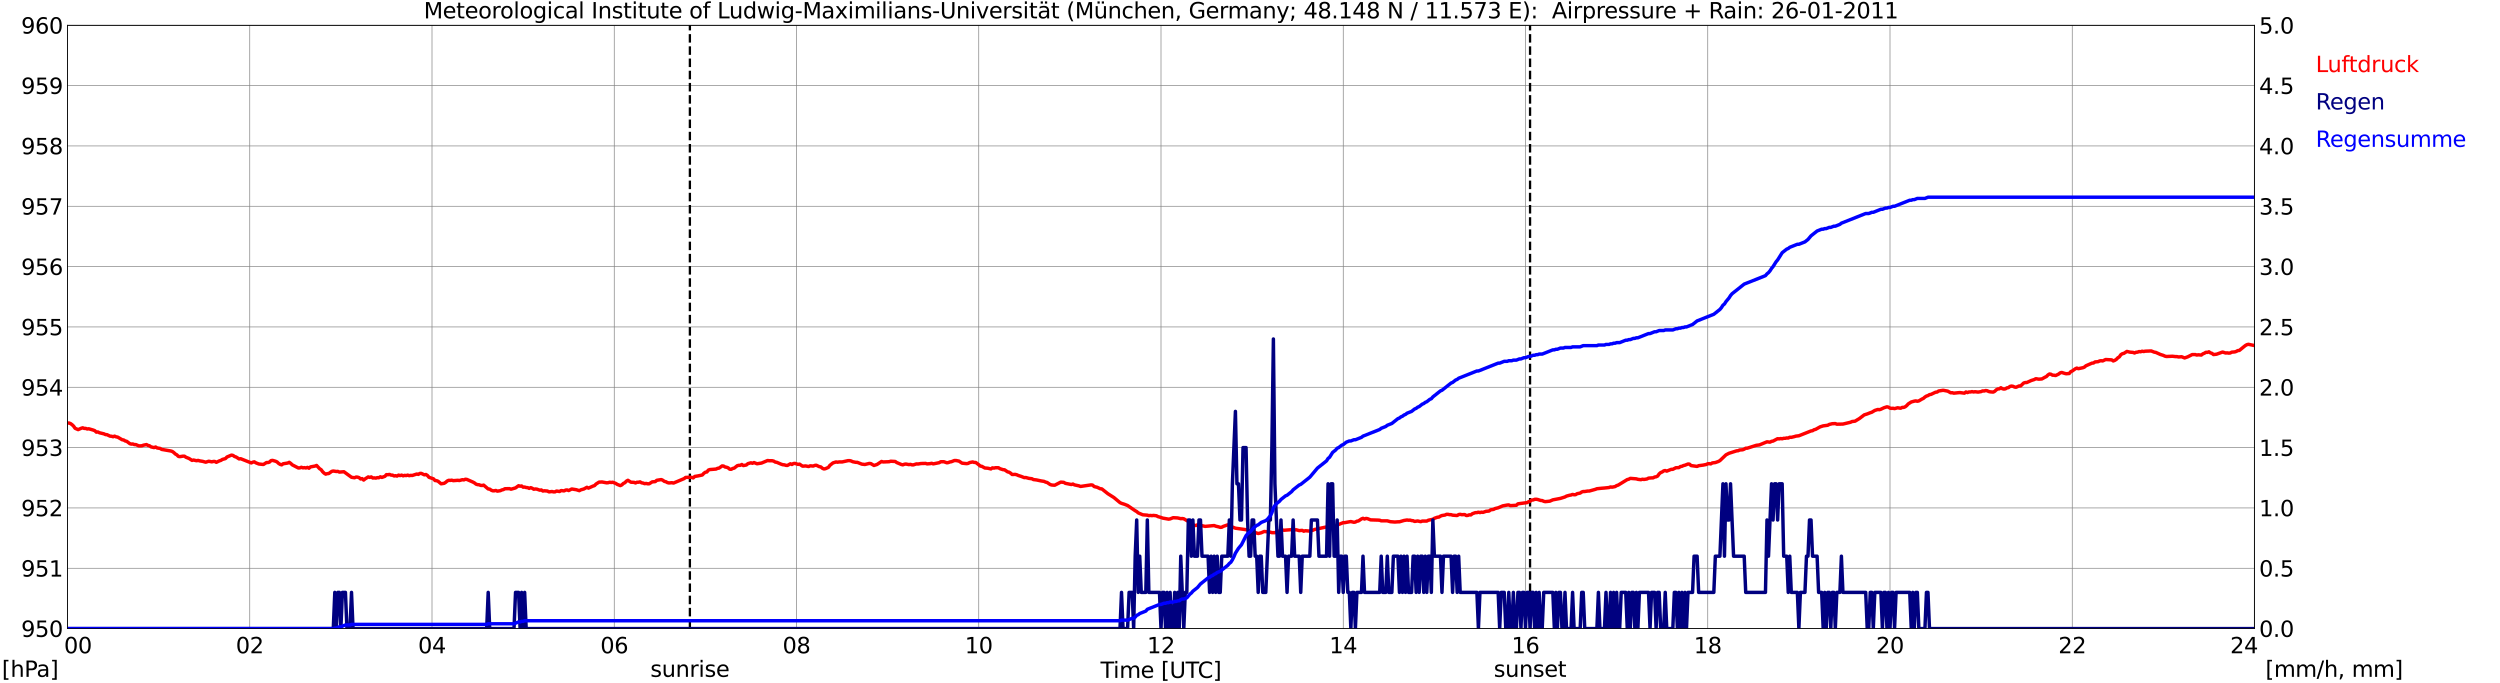 <?xml version="1.0" encoding="utf-8" standalone="no"?>
<!DOCTYPE svg PUBLIC "-//W3C//DTD SVG 1.1//EN"
  "http://www.w3.org/Graphics/SVG/1.1/DTD/svg11.dtd">
<svg xmlns:xlink="http://www.w3.org/1999/xlink" width="1085.4pt" height="296.64pt" viewBox="0 0 1085.4 296.64" xmlns="http://www.w3.org/2000/svg" version="1.1">
 <defs>
  <style type="text/css">*{stroke-linejoin: round; stroke-linecap: butt}</style>
 </defs>
 <g id="figure_1">
  <g id="patch_1">
   <path d="M 0 296.64 
L 1085.4 296.64 
L 1085.4 0 
L 0 0 
z
" style="fill: #ffffff"/>
  </g>
  <g id="axes_1">
   <g id="patch_2">
    <path d="M 29.306 272.909 
L 978.814 272.909 
L 978.814 10.976 
L 29.306 10.976 
z
" style="fill: #ffffff"/>
   </g>
   <g id="patch_3">
    <path d="M 978.814 272.909 
L 978.814 272.909 
L 978.814 10.976 
L 978.814 10.976 
z
" clip-path="url(#p9ed8294e53)" style="fill: #d3d3d3; opacity: 0.25; stroke: #d3d3d3; stroke-linejoin: miter"/>
   </g>
   <g id="matplotlib.axis_1">
    <g id="xtick_1">
     <g id="line2d_1">
      <path d="M 29.306 272.909 
L 29.306 10.976 
" clip-path="url(#p9ed8294e53)" style="fill: none; stroke: #808080; stroke-width: 0.3; stroke-linecap: square"/>
     </g>
     <g id="line2d_2"/>
     <g id="text_1">
      <!--    00 -->
      <g transform="translate(18.733 283.627) scale(0.095 -0.095)">
       <defs>
        <path id="DejaVuSans-20" transform="scale(0.016)"/>
        <path id="DejaVuSans-30" d="M 2034 4250 
Q 1547 4250 1301 3770 
Q 1056 3291 1056 2328 
Q 1056 1369 1301 889 
Q 1547 409 2034 409 
Q 2525 409 2770 889 
Q 3016 1369 3016 2328 
Q 3016 3291 2770 3770 
Q 2525 4250 2034 4250 
z
M 2034 4750 
Q 2819 4750 3233 4129 
Q 3647 3509 3647 2328 
Q 3647 1150 3233 529 
Q 2819 -91 2034 -91 
Q 1250 -91 836 529 
Q 422 1150 422 2328 
Q 422 3509 836 4129 
Q 1250 4750 2034 4750 
z
" transform="scale(0.016)"/>
       </defs>
       <use xlink:href="#DejaVuSans-20"/>
       <use xlink:href="#DejaVuSans-20" transform="translate(31.787 0)"/>
       <use xlink:href="#DejaVuSans-20" transform="translate(63.574 0)"/>
       <use xlink:href="#DejaVuSans-30" transform="translate(95.361 0)"/>
       <use xlink:href="#DejaVuSans-30" transform="translate(158.984 0)"/>
      </g>
     </g>
    </g>
    <g id="xtick_2">
     <g id="line2d_3">
      <path d="M 108.431 272.909 
L 108.431 10.976 
" clip-path="url(#p9ed8294e53)" style="fill: none; stroke: #808080; stroke-width: 0.3; stroke-linecap: square"/>
     </g>
     <g id="line2d_4"/>
     <g id="text_2">
      <!-- 02 -->
      <g transform="translate(102.387 283.627) scale(0.095 -0.095)">
       <defs>
        <path id="DejaVuSans-32" d="M 1228 531 
L 3431 531 
L 3431 0 
L 469 0 
L 469 531 
Q 828 903 1448 1529 
Q 2069 2156 2228 2338 
Q 2531 2678 2651 2914 
Q 2772 3150 2772 3378 
Q 2772 3750 2511 3984 
Q 2250 4219 1831 4219 
Q 1534 4219 1204 4116 
Q 875 4013 500 3803 
L 500 4441 
Q 881 4594 1212 4672 
Q 1544 4750 1819 4750 
Q 2544 4750 2975 4387 
Q 3406 4025 3406 3419 
Q 3406 3131 3298 2873 
Q 3191 2616 2906 2266 
Q 2828 2175 2409 1742 
Q 1991 1309 1228 531 
z
" transform="scale(0.016)"/>
       </defs>
       <use xlink:href="#DejaVuSans-30"/>
       <use xlink:href="#DejaVuSans-32" transform="translate(63.623 0)"/>
      </g>
     </g>
    </g>
    <g id="xtick_3">
     <g id="line2d_5">
      <path d="M 187.557 272.909 
L 187.557 10.976 
" clip-path="url(#p9ed8294e53)" style="fill: none; stroke: #808080; stroke-width: 0.3; stroke-linecap: square"/>
     </g>
     <g id="line2d_6"/>
     <g id="text_3">
      <!-- 04 -->
      <g transform="translate(181.513 283.627) scale(0.095 -0.095)">
       <defs>
        <path id="DejaVuSans-34" d="M 2419 4116 
L 825 1625 
L 2419 1625 
L 2419 4116 
z
M 2253 4666 
L 3047 4666 
L 3047 1625 
L 3713 1625 
L 3713 1100 
L 3047 1100 
L 3047 0 
L 2419 0 
L 2419 1100 
L 313 1100 
L 313 1709 
L 2253 4666 
z
" transform="scale(0.016)"/>
       </defs>
       <use xlink:href="#DejaVuSans-30"/>
       <use xlink:href="#DejaVuSans-34" transform="translate(63.623 0)"/>
      </g>
     </g>
    </g>
    <g id="xtick_4">
     <g id="line2d_7">
      <path d="M 266.683 272.909 
L 266.683 10.976 
" clip-path="url(#p9ed8294e53)" style="fill: none; stroke: #808080; stroke-width: 0.3; stroke-linecap: square"/>
     </g>
     <g id="line2d_8"/>
     <g id="text_4">
      <!-- 06 -->
      <g transform="translate(260.638 283.627) scale(0.095 -0.095)">
       <defs>
        <path id="DejaVuSans-36" d="M 2113 2584 
Q 1688 2584 1439 2293 
Q 1191 2003 1191 1497 
Q 1191 994 1439 701 
Q 1688 409 2113 409 
Q 2538 409 2786 701 
Q 3034 994 3034 1497 
Q 3034 2003 2786 2293 
Q 2538 2584 2113 2584 
z
M 3366 4563 
L 3366 3988 
Q 3128 4100 2886 4159 
Q 2644 4219 2406 4219 
Q 1781 4219 1451 3797 
Q 1122 3375 1075 2522 
Q 1259 2794 1537 2939 
Q 1816 3084 2150 3084 
Q 2853 3084 3261 2657 
Q 3669 2231 3669 1497 
Q 3669 778 3244 343 
Q 2819 -91 2113 -91 
Q 1303 -91 875 529 
Q 447 1150 447 2328 
Q 447 3434 972 4092 
Q 1497 4750 2381 4750 
Q 2619 4750 2861 4703 
Q 3103 4656 3366 4563 
z
" transform="scale(0.016)"/>
       </defs>
       <use xlink:href="#DejaVuSans-30"/>
       <use xlink:href="#DejaVuSans-36" transform="translate(63.623 0)"/>
      </g>
     </g>
    </g>
    <g id="xtick_5">
     <g id="line2d_9">
      <path d="M 345.808 272.909 
L 345.808 10.976 
" clip-path="url(#p9ed8294e53)" style="fill: none; stroke: #808080; stroke-width: 0.3; stroke-linecap: square"/>
     </g>
     <g id="line2d_10"/>
     <g id="text_5">
      <!-- 08 -->
      <g transform="translate(339.764 283.627) scale(0.095 -0.095)">
       <defs>
        <path id="DejaVuSans-38" d="M 2034 2216 
Q 1584 2216 1326 1975 
Q 1069 1734 1069 1313 
Q 1069 891 1326 650 
Q 1584 409 2034 409 
Q 2484 409 2743 651 
Q 3003 894 3003 1313 
Q 3003 1734 2745 1975 
Q 2488 2216 2034 2216 
z
M 1403 2484 
Q 997 2584 770 2862 
Q 544 3141 544 3541 
Q 544 4100 942 4425 
Q 1341 4750 2034 4750 
Q 2731 4750 3128 4425 
Q 3525 4100 3525 3541 
Q 3525 3141 3298 2862 
Q 3072 2584 2669 2484 
Q 3125 2378 3379 2068 
Q 3634 1759 3634 1313 
Q 3634 634 3220 271 
Q 2806 -91 2034 -91 
Q 1263 -91 848 271 
Q 434 634 434 1313 
Q 434 1759 690 2068 
Q 947 2378 1403 2484 
z
M 1172 3481 
Q 1172 3119 1398 2916 
Q 1625 2713 2034 2713 
Q 2441 2713 2670 2916 
Q 2900 3119 2900 3481 
Q 2900 3844 2670 4047 
Q 2441 4250 2034 4250 
Q 1625 4250 1398 4047 
Q 1172 3844 1172 3481 
z
" transform="scale(0.016)"/>
       </defs>
       <use xlink:href="#DejaVuSans-30"/>
       <use xlink:href="#DejaVuSans-38" transform="translate(63.623 0)"/>
      </g>
     </g>
    </g>
    <g id="xtick_6">
     <g id="line2d_11">
      <path d="M 424.934 272.909 
L 424.934 10.976 
" clip-path="url(#p9ed8294e53)" style="fill: none; stroke: #808080; stroke-width: 0.3; stroke-linecap: square"/>
     </g>
     <g id="line2d_12"/>
     <g id="text_6">
      <!-- 10 -->
      <g transform="translate(418.89 283.627) scale(0.095 -0.095)">
       <defs>
        <path id="DejaVuSans-31" d="M 794 531 
L 1825 531 
L 1825 4091 
L 703 3866 
L 703 4441 
L 1819 4666 
L 2450 4666 
L 2450 531 
L 3481 531 
L 3481 0 
L 794 0 
L 794 531 
z
" transform="scale(0.016)"/>
       </defs>
       <use xlink:href="#DejaVuSans-31"/>
       <use xlink:href="#DejaVuSans-30" transform="translate(63.623 0)"/>
      </g>
     </g>
    </g>
    <g id="xtick_7">
     <g id="line2d_13">
      <path d="M 504.06 272.909 
L 504.06 10.976 
" clip-path="url(#p9ed8294e53)" style="fill: none; stroke: #808080; stroke-width: 0.3; stroke-linecap: square"/>
     </g>
     <g id="line2d_14"/>
     <g id="text_7">
      <!-- 12 -->
      <g transform="translate(498.015 283.627) scale(0.095 -0.095)">
       <use xlink:href="#DejaVuSans-31"/>
       <use xlink:href="#DejaVuSans-32" transform="translate(63.623 0)"/>
      </g>
     </g>
    </g>
    <g id="xtick_8">
     <g id="line2d_15">
      <path d="M 583.185 272.909 
L 583.185 10.976 
" clip-path="url(#p9ed8294e53)" style="fill: none; stroke: #808080; stroke-width: 0.3; stroke-linecap: square"/>
     </g>
     <g id="line2d_16"/>
     <g id="text_8">
      <!-- 14 -->
      <g transform="translate(577.141 283.627) scale(0.095 -0.095)">
       <use xlink:href="#DejaVuSans-31"/>
       <use xlink:href="#DejaVuSans-34" transform="translate(63.623 0)"/>
      </g>
     </g>
    </g>
    <g id="xtick_9">
     <g id="line2d_17">
      <path d="M 662.311 272.909 
L 662.311 10.976 
" clip-path="url(#p9ed8294e53)" style="fill: none; stroke: #808080; stroke-width: 0.3; stroke-linecap: square"/>
     </g>
     <g id="line2d_18"/>
     <g id="text_9">
      <!-- 16 -->
      <g transform="translate(656.267 283.627) scale(0.095 -0.095)">
       <use xlink:href="#DejaVuSans-31"/>
       <use xlink:href="#DejaVuSans-36" transform="translate(63.623 0)"/>
      </g>
     </g>
    </g>
    <g id="xtick_10">
     <g id="line2d_19">
      <path d="M 741.437 272.909 
L 741.437 10.976 
" clip-path="url(#p9ed8294e53)" style="fill: none; stroke: #808080; stroke-width: 0.3; stroke-linecap: square"/>
     </g>
     <g id="line2d_20"/>
     <g id="text_10">
      <!-- 18 -->
      <g transform="translate(735.392 283.627) scale(0.095 -0.095)">
       <use xlink:href="#DejaVuSans-31"/>
       <use xlink:href="#DejaVuSans-38" transform="translate(63.623 0)"/>
      </g>
     </g>
    </g>
    <g id="xtick_11">
     <g id="line2d_21">
      <path d="M 820.562 272.909 
L 820.562 10.976 
" clip-path="url(#p9ed8294e53)" style="fill: none; stroke: #808080; stroke-width: 0.3; stroke-linecap: square"/>
     </g>
     <g id="line2d_22"/>
     <g id="text_11">
      <!-- 20 -->
      <g transform="translate(814.518 283.627) scale(0.095 -0.095)">
       <use xlink:href="#DejaVuSans-32"/>
       <use xlink:href="#DejaVuSans-30" transform="translate(63.623 0)"/>
      </g>
     </g>
    </g>
    <g id="xtick_12">
     <g id="line2d_23">
      <path d="M 899.688 272.909 
L 899.688 10.976 
" clip-path="url(#p9ed8294e53)" style="fill: none; stroke: #808080; stroke-width: 0.3; stroke-linecap: square"/>
     </g>
     <g id="line2d_24"/>
     <g id="text_12">
      <!-- 22 -->
      <g transform="translate(893.644 283.627) scale(0.095 -0.095)">
       <use xlink:href="#DejaVuSans-32"/>
       <use xlink:href="#DejaVuSans-32" transform="translate(63.623 0)"/>
      </g>
     </g>
    </g>
    <g id="xtick_13">
     <g id="line2d_25">
      <path d="M 978.814 272.909 
L 978.814 10.976 
" clip-path="url(#p9ed8294e53)" style="fill: none; stroke: #808080; stroke-width: 0.3; stroke-linecap: square"/>
     </g>
     <g id="line2d_26"/>
     <g id="text_13">
      <!-- 24    -->
      <g transform="translate(968.241 283.627) scale(0.095 -0.095)">
       <use xlink:href="#DejaVuSans-32"/>
       <use xlink:href="#DejaVuSans-34" transform="translate(63.623 0)"/>
       <use xlink:href="#DejaVuSans-20" transform="translate(127.246 0)"/>
       <use xlink:href="#DejaVuSans-20" transform="translate(159.033 0)"/>
       <use xlink:href="#DejaVuSans-20" transform="translate(190.82 0)"/>
      </g>
     </g>
    </g>
    <g id="text_14">
     <!-- Time [UTC] -->
     <g transform="translate(477.806 294.322) scale(0.095 -0.095)">
      <defs>
       <path id="DejaVuSans-54" d="M -19 4666 
L 3928 4666 
L 3928 4134 
L 2272 4134 
L 2272 0 
L 1638 0 
L 1638 4134 
L -19 4134 
L -19 4666 
z
" transform="scale(0.016)"/>
       <path id="DejaVuSans-69" d="M 603 3500 
L 1178 3500 
L 1178 0 
L 603 0 
L 603 3500 
z
M 603 4863 
L 1178 4863 
L 1178 4134 
L 603 4134 
L 603 4863 
z
" transform="scale(0.016)"/>
       <path id="DejaVuSans-6d" d="M 3328 2828 
Q 3544 3216 3844 3400 
Q 4144 3584 4550 3584 
Q 5097 3584 5394 3201 
Q 5691 2819 5691 2113 
L 5691 0 
L 5113 0 
L 5113 2094 
Q 5113 2597 4934 2840 
Q 4756 3084 4391 3084 
Q 3944 3084 3684 2787 
Q 3425 2491 3425 1978 
L 3425 0 
L 2847 0 
L 2847 2094 
Q 2847 2600 2669 2842 
Q 2491 3084 2119 3084 
Q 1678 3084 1418 2786 
Q 1159 2488 1159 1978 
L 1159 0 
L 581 0 
L 581 3500 
L 1159 3500 
L 1159 2956 
Q 1356 3278 1631 3431 
Q 1906 3584 2284 3584 
Q 2666 3584 2933 3390 
Q 3200 3197 3328 2828 
z
" transform="scale(0.016)"/>
       <path id="DejaVuSans-65" d="M 3597 1894 
L 3597 1613 
L 953 1613 
Q 991 1019 1311 708 
Q 1631 397 2203 397 
Q 2534 397 2845 478 
Q 3156 559 3463 722 
L 3463 178 
Q 3153 47 2828 -22 
Q 2503 -91 2169 -91 
Q 1331 -91 842 396 
Q 353 884 353 1716 
Q 353 2575 817 3079 
Q 1281 3584 2069 3584 
Q 2775 3584 3186 3129 
Q 3597 2675 3597 1894 
z
M 3022 2063 
Q 3016 2534 2758 2815 
Q 2500 3097 2075 3097 
Q 1594 3097 1305 2825 
Q 1016 2553 972 2059 
L 3022 2063 
z
" transform="scale(0.016)"/>
       <path id="DejaVuSans-5b" d="M 550 4863 
L 1875 4863 
L 1875 4416 
L 1125 4416 
L 1125 -397 
L 1875 -397 
L 1875 -844 
L 550 -844 
L 550 4863 
z
" transform="scale(0.016)"/>
       <path id="DejaVuSans-55" d="M 556 4666 
L 1191 4666 
L 1191 1831 
Q 1191 1081 1462 751 
Q 1734 422 2344 422 
Q 2950 422 3222 751 
Q 3494 1081 3494 1831 
L 3494 4666 
L 4128 4666 
L 4128 1753 
Q 4128 841 3676 375 
Q 3225 -91 2344 -91 
Q 1459 -91 1007 375 
Q 556 841 556 1753 
L 556 4666 
z
" transform="scale(0.016)"/>
       <path id="DejaVuSans-43" d="M 4122 4306 
L 4122 3641 
Q 3803 3938 3442 4084 
Q 3081 4231 2675 4231 
Q 1875 4231 1450 3742 
Q 1025 3253 1025 2328 
Q 1025 1406 1450 917 
Q 1875 428 2675 428 
Q 3081 428 3442 575 
Q 3803 722 4122 1019 
L 4122 359 
Q 3791 134 3420 21 
Q 3050 -91 2638 -91 
Q 1578 -91 968 557 
Q 359 1206 359 2328 
Q 359 3453 968 4101 
Q 1578 4750 2638 4750 
Q 3056 4750 3426 4639 
Q 3797 4528 4122 4306 
z
" transform="scale(0.016)"/>
       <path id="DejaVuSans-5d" d="M 1947 4863 
L 1947 -844 
L 622 -844 
L 622 -397 
L 1369 -397 
L 1369 4416 
L 622 4416 
L 622 4863 
L 1947 4863 
z
" transform="scale(0.016)"/>
      </defs>
      <use xlink:href="#DejaVuSans-54"/>
      <use xlink:href="#DejaVuSans-69" transform="translate(57.959 0)"/>
      <use xlink:href="#DejaVuSans-6d" transform="translate(85.742 0)"/>
      <use xlink:href="#DejaVuSans-65" transform="translate(183.154 0)"/>
      <use xlink:href="#DejaVuSans-20" transform="translate(244.678 0)"/>
      <use xlink:href="#DejaVuSans-5b" transform="translate(276.465 0)"/>
      <use xlink:href="#DejaVuSans-55" transform="translate(315.479 0)"/>
      <use xlink:href="#DejaVuSans-54" transform="translate(388.672 0)"/>
      <use xlink:href="#DejaVuSans-43" transform="translate(443.881 0)"/>
      <use xlink:href="#DejaVuSans-5d" transform="translate(513.705 0)"/>
     </g>
    </g>
   </g>
   <g id="matplotlib.axis_2">
    <g id="ytick_1">
     <g id="line2d_27">
      <path d="M 29.306 272.909 
L 978.814 272.909 
" clip-path="url(#p9ed8294e53)" style="fill: none; stroke: #808080; stroke-width: 0.3; stroke-linecap: square"/>
     </g>
     <g id="line2d_28"/>
     <g id="text_15">
      <!-- 950 -->
      <g transform="translate(9.173 276.518) scale(0.095 -0.095)">
       <defs>
        <path id="DejaVuSans-39" d="M 703 97 
L 703 672 
Q 941 559 1184 500 
Q 1428 441 1663 441 
Q 2288 441 2617 861 
Q 2947 1281 2994 2138 
Q 2813 1869 2534 1725 
Q 2256 1581 1919 1581 
Q 1219 1581 811 2004 
Q 403 2428 403 3163 
Q 403 3881 828 4315 
Q 1253 4750 1959 4750 
Q 2769 4750 3195 4129 
Q 3622 3509 3622 2328 
Q 3622 1225 3098 567 
Q 2575 -91 1691 -91 
Q 1453 -91 1209 -44 
Q 966 3 703 97 
z
M 1959 2075 
Q 2384 2075 2632 2365 
Q 2881 2656 2881 3163 
Q 2881 3666 2632 3958 
Q 2384 4250 1959 4250 
Q 1534 4250 1286 3958 
Q 1038 3666 1038 3163 
Q 1038 2656 1286 2365 
Q 1534 2075 1959 2075 
z
" transform="scale(0.016)"/>
        <path id="DejaVuSans-35" d="M 691 4666 
L 3169 4666 
L 3169 4134 
L 1269 4134 
L 1269 2991 
Q 1406 3038 1543 3061 
Q 1681 3084 1819 3084 
Q 2600 3084 3056 2656 
Q 3513 2228 3513 1497 
Q 3513 744 3044 326 
Q 2575 -91 1722 -91 
Q 1428 -91 1123 -41 
Q 819 9 494 109 
L 494 744 
Q 775 591 1075 516 
Q 1375 441 1709 441 
Q 2250 441 2565 725 
Q 2881 1009 2881 1497 
Q 2881 1984 2565 2268 
Q 2250 2553 1709 2553 
Q 1456 2553 1204 2497 
Q 953 2441 691 2322 
L 691 4666 
z
" transform="scale(0.016)"/>
       </defs>
       <use xlink:href="#DejaVuSans-39"/>
       <use xlink:href="#DejaVuSans-35" transform="translate(63.623 0)"/>
       <use xlink:href="#DejaVuSans-30" transform="translate(127.246 0)"/>
      </g>
     </g>
    </g>
    <g id="ytick_2">
     <g id="line2d_29">
      <path d="M 29.306 246.715 
L 978.814 246.715 
" clip-path="url(#p9ed8294e53)" style="fill: none; stroke: #808080; stroke-width: 0.3; stroke-linecap: square"/>
     </g>
     <g id="line2d_30"/>
     <g id="text_16">
      <!-- 951 -->
      <g transform="translate(9.173 250.325) scale(0.095 -0.095)">
       <use xlink:href="#DejaVuSans-39"/>
       <use xlink:href="#DejaVuSans-35" transform="translate(63.623 0)"/>
       <use xlink:href="#DejaVuSans-31" transform="translate(127.246 0)"/>
      </g>
     </g>
    </g>
    <g id="ytick_3">
     <g id="line2d_31">
      <path d="M 29.306 220.522 
L 978.814 220.522 
" clip-path="url(#p9ed8294e53)" style="fill: none; stroke: #808080; stroke-width: 0.3; stroke-linecap: square"/>
     </g>
     <g id="line2d_32"/>
     <g id="text_17">
      <!-- 952 -->
      <g transform="translate(9.173 224.131) scale(0.095 -0.095)">
       <use xlink:href="#DejaVuSans-39"/>
       <use xlink:href="#DejaVuSans-35" transform="translate(63.623 0)"/>
       <use xlink:href="#DejaVuSans-32" transform="translate(127.246 0)"/>
      </g>
     </g>
    </g>
    <g id="ytick_4">
     <g id="line2d_33">
      <path d="M 29.306 194.329 
L 978.814 194.329 
" clip-path="url(#p9ed8294e53)" style="fill: none; stroke: #808080; stroke-width: 0.3; stroke-linecap: square"/>
     </g>
     <g id="line2d_34"/>
     <g id="text_18">
      <!-- 953 -->
      <g transform="translate(9.173 197.938) scale(0.095 -0.095)">
       <defs>
        <path id="DejaVuSans-33" d="M 2597 2516 
Q 3050 2419 3304 2112 
Q 3559 1806 3559 1356 
Q 3559 666 3084 287 
Q 2609 -91 1734 -91 
Q 1441 -91 1130 -33 
Q 819 25 488 141 
L 488 750 
Q 750 597 1062 519 
Q 1375 441 1716 441 
Q 2309 441 2620 675 
Q 2931 909 2931 1356 
Q 2931 1769 2642 2001 
Q 2353 2234 1838 2234 
L 1294 2234 
L 1294 2753 
L 1863 2753 
Q 2328 2753 2575 2939 
Q 2822 3125 2822 3475 
Q 2822 3834 2567 4026 
Q 2313 4219 1838 4219 
Q 1578 4219 1281 4162 
Q 984 4106 628 3988 
L 628 4550 
Q 988 4650 1302 4700 
Q 1616 4750 1894 4750 
Q 2613 4750 3031 4423 
Q 3450 4097 3450 3541 
Q 3450 3153 3228 2886 
Q 3006 2619 2597 2516 
z
" transform="scale(0.016)"/>
       </defs>
       <use xlink:href="#DejaVuSans-39"/>
       <use xlink:href="#DejaVuSans-35" transform="translate(63.623 0)"/>
       <use xlink:href="#DejaVuSans-33" transform="translate(127.246 0)"/>
      </g>
     </g>
    </g>
    <g id="ytick_5">
     <g id="line2d_35">
      <path d="M 29.306 168.136 
L 978.814 168.136 
" clip-path="url(#p9ed8294e53)" style="fill: none; stroke: #808080; stroke-width: 0.3; stroke-linecap: square"/>
     </g>
     <g id="line2d_36"/>
     <g id="text_19">
      <!-- 954 -->
      <g transform="translate(9.173 171.745) scale(0.095 -0.095)">
       <use xlink:href="#DejaVuSans-39"/>
       <use xlink:href="#DejaVuSans-35" transform="translate(63.623 0)"/>
       <use xlink:href="#DejaVuSans-34" transform="translate(127.246 0)"/>
      </g>
     </g>
    </g>
    <g id="ytick_6">
     <g id="line2d_37">
      <path d="M 29.306 141.942 
L 978.814 141.942 
" clip-path="url(#p9ed8294e53)" style="fill: none; stroke: #808080; stroke-width: 0.3; stroke-linecap: square"/>
     </g>
     <g id="line2d_38"/>
     <g id="text_20">
      <!-- 955 -->
      <g transform="translate(9.173 145.551) scale(0.095 -0.095)">
       <use xlink:href="#DejaVuSans-39"/>
       <use xlink:href="#DejaVuSans-35" transform="translate(63.623 0)"/>
       <use xlink:href="#DejaVuSans-35" transform="translate(127.246 0)"/>
      </g>
     </g>
    </g>
    <g id="ytick_7">
     <g id="line2d_39">
      <path d="M 29.306 115.749 
L 978.814 115.749 
" clip-path="url(#p9ed8294e53)" style="fill: none; stroke: #808080; stroke-width: 0.3; stroke-linecap: square"/>
     </g>
     <g id="line2d_40"/>
     <g id="text_21">
      <!-- 956 -->
      <g transform="translate(9.173 119.358) scale(0.095 -0.095)">
       <use xlink:href="#DejaVuSans-39"/>
       <use xlink:href="#DejaVuSans-35" transform="translate(63.623 0)"/>
       <use xlink:href="#DejaVuSans-36" transform="translate(127.246 0)"/>
      </g>
     </g>
    </g>
    <g id="ytick_8">
     <g id="line2d_41">
      <path d="M 29.306 89.556 
L 978.814 89.556 
" clip-path="url(#p9ed8294e53)" style="fill: none; stroke: #808080; stroke-width: 0.3; stroke-linecap: square"/>
     </g>
     <g id="line2d_42"/>
     <g id="text_22">
      <!-- 957 -->
      <g transform="translate(9.173 93.165) scale(0.095 -0.095)">
       <defs>
        <path id="DejaVuSans-37" d="M 525 4666 
L 3525 4666 
L 3525 4397 
L 1831 0 
L 1172 0 
L 2766 4134 
L 525 4134 
L 525 4666 
z
" transform="scale(0.016)"/>
       </defs>
       <use xlink:href="#DejaVuSans-39"/>
       <use xlink:href="#DejaVuSans-35" transform="translate(63.623 0)"/>
       <use xlink:href="#DejaVuSans-37" transform="translate(127.246 0)"/>
      </g>
     </g>
    </g>
    <g id="ytick_9">
     <g id="line2d_43">
      <path d="M 29.306 63.362 
L 978.814 63.362 
" clip-path="url(#p9ed8294e53)" style="fill: none; stroke: #808080; stroke-width: 0.3; stroke-linecap: square"/>
     </g>
     <g id="line2d_44"/>
     <g id="text_23">
      <!-- 958 -->
      <g transform="translate(9.173 66.972) scale(0.095 -0.095)">
       <use xlink:href="#DejaVuSans-39"/>
       <use xlink:href="#DejaVuSans-35" transform="translate(63.623 0)"/>
       <use xlink:href="#DejaVuSans-38" transform="translate(127.246 0)"/>
      </g>
     </g>
    </g>
    <g id="ytick_10">
     <g id="line2d_45">
      <path d="M 29.306 37.169 
L 978.814 37.169 
" clip-path="url(#p9ed8294e53)" style="fill: none; stroke: #808080; stroke-width: 0.3; stroke-linecap: square"/>
     </g>
     <g id="line2d_46"/>
     <g id="text_24">
      <!-- 959 -->
      <g transform="translate(9.173 40.778) scale(0.095 -0.095)">
       <use xlink:href="#DejaVuSans-39"/>
       <use xlink:href="#DejaVuSans-35" transform="translate(63.623 0)"/>
       <use xlink:href="#DejaVuSans-39" transform="translate(127.246 0)"/>
      </g>
     </g>
    </g>
    <g id="ytick_11">
     <g id="line2d_47">
      <path d="M 29.306 10.976 
L 978.814 10.976 
" clip-path="url(#p9ed8294e53)" style="fill: none; stroke: #808080; stroke-width: 0.3; stroke-linecap: square"/>
     </g>
     <g id="line2d_48"/>
     <g id="text_25">
      <!-- 960 -->
      <g transform="translate(9.173 14.585) scale(0.095 -0.095)">
       <use xlink:href="#DejaVuSans-39"/>
       <use xlink:href="#DejaVuSans-36" transform="translate(63.623 0)"/>
       <use xlink:href="#DejaVuSans-30" transform="translate(127.246 0)"/>
      </g>
     </g>
    </g>
   </g>
   <g id="line2d_49">
    <path d="M 299.52 272.909 
L 299.52 10.976 
" clip-path="url(#p9ed8294e53)" style="fill: none; stroke-dasharray: 3.7,1.6; stroke-dashoffset: 0; stroke: #000000"/>
   </g>
   <g id="line2d_50">
    <path d="M 664.289 272.909 
L 664.289 10.976 
" clip-path="url(#p9ed8294e53)" style="fill: none; stroke-dasharray: 3.7,1.6; stroke-dashoffset: 0; stroke: #000000"/>
   </g>
   <g id="line2d_51">
    <path d="M 29.306 183.677 
L 29.965 183.655 
L 30.625 183.904 
L 31.284 184.375 
L 31.943 185.004 
L 32.603 185.947 
L 33.921 186.523 
L 35.24 185.947 
L 35.9 185.737 
L 36.559 185.999 
L 37.218 185.999 
L 37.878 186.261 
L 38.537 186.157 
L 40.515 186.733 
L 41.175 186.995 
L 41.834 187.623 
L 42.493 187.519 
L 43.153 187.885 
L 45.131 188.357 
L 45.79 188.671 
L 46.45 188.723 
L 47.768 189.352 
L 48.428 189.405 
L 49.087 189.614 
L 49.747 189.352 
L 50.406 189.666 
L 51.065 189.771 
L 53.043 190.924 
L 53.703 191.029 
L 54.362 191.448 
L 55.022 191.605 
L 56.34 192.6 
L 57 192.81 
L 57.659 192.757 
L 58.319 193.019 
L 58.978 193.019 
L 60.297 193.595 
L 61.615 193.543 
L 62.275 193.281 
L 63.594 193.019 
L 64.253 193.386 
L 64.912 193.543 
L 65.572 194.015 
L 66.89 194.329 
L 67.55 194.067 
L 68.209 194.486 
L 69.528 194.696 
L 70.187 195.115 
L 74.144 195.796 
L 74.803 196.005 
L 75.462 196.477 
L 76.122 197.105 
L 76.781 197.472 
L 77.441 198.153 
L 78.1 198.258 
L 79.419 198.048 
L 80.078 198.048 
L 80.737 198.52 
L 82.056 199.044 
L 83.375 199.882 
L 84.034 199.725 
L 85.353 200.039 
L 86.013 199.882 
L 86.672 200.091 
L 87.991 200.301 
L 89.309 200.668 
L 90.628 200.249 
L 91.947 200.51 
L 92.606 200.353 
L 93.266 200.353 
L 93.925 200.72 
L 95.244 200.091 
L 95.903 199.882 
L 96.563 199.463 
L 97.881 199.096 
L 98.541 198.415 
L 100.519 197.577 
L 101.178 197.734 
L 101.838 198.205 
L 102.497 198.415 
L 103.816 199.253 
L 104.475 199.148 
L 109.091 200.982 
L 109.75 200.668 
L 110.41 200.51 
L 111.069 200.93 
L 112.388 201.453 
L 114.366 201.663 
L 115.685 200.825 
L 116.344 200.825 
L 117.003 200.615 
L 117.663 199.987 
L 118.322 199.882 
L 119.641 200.249 
L 120.3 200.563 
L 120.96 201.192 
L 121.619 201.611 
L 122.278 201.82 
L 122.938 201.349 
L 124.916 201.034 
L 125.575 200.72 
L 126.235 201.192 
L 126.894 201.82 
L 129.532 203.182 
L 130.191 203.13 
L 130.85 202.868 
L 131.51 203.13 
L 132.169 203.025 
L 132.829 203.182 
L 133.488 202.92 
L 134.147 203.287 
L 134.807 202.711 
L 136.785 202.344 
L 137.444 202.082 
L 138.763 203.497 
L 139.422 203.916 
L 140.082 204.806 
L 140.741 205.435 
L 141.4 205.854 
L 142.06 205.644 
L 142.719 205.592 
L 144.038 204.649 
L 144.697 204.492 
L 146.016 204.701 
L 146.676 204.649 
L 147.335 204.963 
L 149.313 204.806 
L 152.61 207.216 
L 153.929 207.426 
L 154.588 207.111 
L 155.247 207.164 
L 155.907 207.373 
L 156.566 207.949 
L 157.226 207.792 
L 157.885 208.421 
L 158.544 207.897 
L 159.863 207.059 
L 160.523 207.268 
L 161.182 207.059 
L 161.841 207.53 
L 162.501 207.478 
L 163.16 207.583 
L 163.819 207.373 
L 164.479 207.426 
L 165.138 207.006 
L 165.798 207.268 
L 167.116 206.797 
L 167.776 206.063 
L 168.435 206.116 
L 169.094 205.959 
L 169.754 206.273 
L 170.413 206.273 
L 171.073 206.64 
L 171.732 206.535 
L 172.391 206.692 
L 173.051 206.273 
L 173.71 206.483 
L 174.37 206.273 
L 175.029 206.587 
L 175.688 206.378 
L 176.348 206.483 
L 177.007 206.273 
L 177.666 206.535 
L 178.326 206.378 
L 178.985 206.43 
L 180.963 205.802 
L 181.623 205.959 
L 182.282 205.54 
L 182.941 205.54 
L 184.26 206.168 
L 184.92 206.011 
L 185.579 206.43 
L 186.238 207.216 
L 188.217 207.897 
L 188.876 208.63 
L 189.535 208.683 
L 190.195 208.945 
L 191.513 210.045 
L 192.832 209.835 
L 193.492 209.416 
L 194.151 208.84 
L 194.81 208.526 
L 195.47 208.578 
L 196.129 208.473 
L 196.788 208.683 
L 198.107 208.578 
L 198.767 208.526 
L 199.426 208.63 
L 200.745 208.264 
L 201.404 208.368 
L 202.063 208.054 
L 202.723 208.159 
L 205.36 209.311 
L 206.02 209.678 
L 206.679 210.202 
L 207.339 210.412 
L 207.998 210.464 
L 208.657 210.726 
L 209.317 210.778 
L 209.976 210.621 
L 211.954 212.297 
L 212.614 212.35 
L 213.273 212.821 
L 213.932 213.083 
L 214.592 213.083 
L 215.251 212.926 
L 215.91 213.24 
L 217.229 213.031 
L 217.889 212.717 
L 218.548 212.559 
L 219.207 212.193 
L 221.186 212.14 
L 221.845 212.402 
L 223.823 211.826 
L 225.142 210.883 
L 225.801 211.093 
L 226.461 210.988 
L 227.12 211.512 
L 227.779 211.459 
L 228.439 211.669 
L 229.098 211.721 
L 229.757 212.036 
L 230.417 211.721 
L 231.076 211.983 
L 231.736 212.402 
L 232.395 212.297 
L 233.054 212.35 
L 234.373 212.821 
L 235.033 212.717 
L 235.692 213.188 
L 236.351 213.083 
L 237.67 213.188 
L 238.329 213.555 
L 239.648 213.398 
L 240.308 213.555 
L 240.967 213.555 
L 241.626 213.188 
L 242.945 213.398 
L 243.604 212.979 
L 244.923 213.136 
L 245.583 212.769 
L 246.242 212.717 
L 246.901 212.979 
L 248.22 212.297 
L 249.539 212.507 
L 250.198 212.612 
L 251.517 213.031 
L 252.176 212.664 
L 253.495 212.297 
L 254.814 211.564 
L 255.473 211.931 
L 257.451 211.04 
L 258.111 210.831 
L 258.77 210.15 
L 260.089 209.311 
L 261.408 209.259 
L 263.386 209.626 
L 264.045 209.573 
L 264.705 209.364 
L 265.364 209.469 
L 266.023 209.364 
L 267.342 209.888 
L 268.002 210.307 
L 269.32 210.831 
L 269.98 210.516 
L 270.639 209.888 
L 271.298 209.573 
L 271.958 208.892 
L 272.617 208.526 
L 273.936 209.364 
L 275.255 209.416 
L 275.914 209.678 
L 276.573 209.364 
L 277.233 209.364 
L 277.892 209.207 
L 278.552 209.626 
L 279.211 209.731 
L 279.87 209.992 
L 280.53 209.888 
L 281.189 210.045 
L 281.849 210.045 
L 283.167 209.207 
L 284.486 209.102 
L 285.145 208.526 
L 287.124 208.211 
L 287.783 208.526 
L 288.442 208.997 
L 289.102 209.154 
L 289.761 209.521 
L 290.42 209.678 
L 291.739 209.573 
L 292.399 209.731 
L 297.014 207.792 
L 297.674 207.268 
L 299.652 207.216 
L 300.311 207.268 
L 300.971 207.478 
L 301.63 206.849 
L 302.949 206.64 
L 304.927 206.221 
L 305.586 205.487 
L 306.246 205.016 
L 306.905 204.911 
L 307.564 204.073 
L 308.224 203.863 
L 310.861 203.654 
L 311.521 203.339 
L 312.18 203.235 
L 313.499 202.292 
L 314.158 202.344 
L 314.818 202.763 
L 315.477 202.868 
L 316.136 203.13 
L 316.796 203.706 
L 317.455 203.758 
L 318.114 203.392 
L 318.774 203.235 
L 320.093 202.187 
L 320.752 202.03 
L 321.411 202.03 
L 322.071 201.663 
L 322.73 202.134 
L 324.049 201.873 
L 324.708 201.296 
L 326.027 200.93 
L 326.686 201.139 
L 327.346 200.825 
L 328.665 201.349 
L 330.643 201.034 
L 333.28 199.934 
L 333.94 200.039 
L 335.258 200.039 
L 335.918 200.196 
L 336.577 200.615 
L 337.236 200.72 
L 339.215 201.558 
L 339.874 201.768 
L 340.533 201.82 
L 341.193 202.03 
L 341.852 202.082 
L 343.171 201.349 
L 343.83 201.663 
L 344.49 201.244 
L 345.149 201.192 
L 346.468 201.611 
L 347.127 201.506 
L 348.446 202.396 
L 349.765 202.292 
L 351.083 202.554 
L 351.743 202.239 
L 353.062 202.344 
L 353.721 202.082 
L 354.38 201.977 
L 355.699 202.606 
L 356.359 202.711 
L 357.018 203.287 
L 357.677 203.601 
L 358.337 203.497 
L 359.655 202.92 
L 360.315 202.03 
L 361.634 200.982 
L 362.952 200.563 
L 363.612 200.668 
L 364.271 200.563 
L 365.59 200.563 
L 368.227 199.987 
L 368.887 199.987 
L 369.546 200.144 
L 370.206 200.458 
L 371.524 200.72 
L 372.184 200.72 
L 374.162 201.506 
L 375.481 201.663 
L 377.459 201.192 
L 378.118 201.296 
L 379.437 202.082 
L 380.756 201.663 
L 382.734 200.353 
L 383.393 200.563 
L 386.031 200.458 
L 386.69 200.249 
L 388.668 200.353 
L 389.328 200.825 
L 391.306 201.663 
L 391.965 201.82 
L 392.624 201.558 
L 393.284 201.453 
L 394.603 201.715 
L 395.262 201.611 
L 395.921 201.82 
L 396.581 201.82 
L 397.899 201.401 
L 398.559 201.453 
L 399.878 201.244 
L 401.856 201.192 
L 402.515 201.401 
L 403.834 201.296 
L 404.493 201.139 
L 405.153 201.401 
L 407.79 200.877 
L 408.45 200.458 
L 409.768 200.458 
L 411.087 200.93 
L 411.746 200.825 
L 412.406 200.563 
L 413.065 200.458 
L 414.384 199.934 
L 415.043 199.934 
L 416.362 200.196 
L 417.681 201.087 
L 419.659 201.296 
L 420.318 201.192 
L 420.978 200.825 
L 422.297 200.563 
L 422.956 200.772 
L 423.615 200.772 
L 424.934 201.768 
L 425.593 202.344 
L 426.253 202.449 
L 427.572 203.182 
L 428.89 203.287 
L 430.209 203.601 
L 430.869 203.13 
L 431.528 203.235 
L 432.187 203.077 
L 433.506 203.077 
L 434.165 203.497 
L 435.484 203.916 
L 436.144 203.968 
L 437.462 204.859 
L 438.122 205.016 
L 438.781 205.435 
L 439.44 206.011 
L 440.759 205.959 
L 441.419 206.116 
L 442.078 206.43 
L 443.397 206.849 
L 444.716 207.373 
L 445.375 207.321 
L 446.694 207.687 
L 448.012 207.845 
L 448.672 208.211 
L 449.991 208.368 
L 451.969 208.788 
L 453.287 208.997 
L 453.947 209.311 
L 454.606 209.469 
L 455.925 210.359 
L 456.584 210.569 
L 457.903 210.673 
L 460.541 209.311 
L 461.859 209.416 
L 462.519 209.835 
L 465.156 210.359 
L 465.816 210.15 
L 466.475 210.516 
L 468.453 210.935 
L 469.113 211.197 
L 473.728 210.516 
L 474.388 210.621 
L 475.047 211.25 
L 476.366 211.564 
L 477.685 212.193 
L 478.344 212.245 
L 479.663 213.293 
L 480.981 214.341 
L 482.3 215.179 
L 483.619 216.017 
L 486.256 218.217 
L 486.916 218.531 
L 488.235 218.951 
L 489.553 219.474 
L 492.85 221.727 
L 493.51 222.094 
L 494.169 222.67 
L 496.147 223.508 
L 498.125 223.665 
L 498.785 223.875 
L 499.444 223.77 
L 500.103 223.875 
L 500.763 223.77 
L 502.082 223.927 
L 502.741 224.294 
L 504.06 224.661 
L 504.719 224.923 
L 507.357 225.394 
L 508.016 225.289 
L 509.335 224.765 
L 511.313 224.87 
L 512.632 225.185 
L 513.291 225.132 
L 513.95 225.237 
L 515.929 226.389 
L 516.588 227.175 
L 517.907 227.909 
L 519.226 228.171 
L 519.885 227.856 
L 522.522 228.38 
L 523.182 228.537 
L 527.138 228.171 
L 527.797 228.433 
L 529.116 228.747 
L 529.776 228.956 
L 530.435 228.904 
L 531.094 228.537 
L 533.073 227.856 
L 533.732 228.013 
L 535.051 228.799 
L 536.369 229.323 
L 541.644 230.057 
L 542.304 230.423 
L 544.282 231 
L 545.601 231.419 
L 546.26 231.628 
L 547.579 231.314 
L 548.898 230.738 
L 551.535 231.052 
L 552.195 231.261 
L 553.513 231.261 
L 556.151 230.266 
L 556.81 230.109 
L 557.47 230.214 
L 561.426 229.899 
L 562.085 230.057 
L 562.745 230.004 
L 564.063 230.371 
L 565.382 230.266 
L 566.042 230.633 
L 566.701 230.423 
L 568.679 230.58 
L 569.338 230.318 
L 569.998 230.214 
L 570.657 229.899 
L 575.273 228.904 
L 575.932 228.799 
L 577.251 229.114 
L 579.889 228.59 
L 580.548 227.961 
L 583.185 226.913 
L 583.845 226.913 
L 585.823 226.547 
L 586.482 226.442 
L 587.801 226.756 
L 588.46 226.651 
L 589.12 226.285 
L 589.779 226.18 
L 591.098 225.289 
L 591.757 225.027 
L 592.417 225.342 
L 593.076 225.08 
L 593.736 225.185 
L 595.054 225.708 
L 598.351 225.813 
L 599.011 225.866 
L 599.67 226.128 
L 602.307 226.128 
L 603.626 226.494 
L 605.604 226.651 
L 606.923 226.547 
L 607.582 226.547 
L 609.561 225.97 
L 610.879 225.761 
L 611.539 225.866 
L 612.198 225.813 
L 612.858 226.023 
L 613.517 226.075 
L 614.176 226.389 
L 615.495 226.18 
L 616.814 226.494 
L 617.473 226.232 
L 619.451 226.232 
L 620.111 225.866 
L 622.089 225.447 
L 622.748 225.027 
L 624.067 224.556 
L 624.726 224.504 
L 625.386 224.084 
L 626.045 223.823 
L 627.364 223.613 
L 628.023 223.299 
L 628.683 223.299 
L 629.342 223.456 
L 630.001 223.456 
L 630.661 223.665 
L 632.639 223.823 
L 633.298 223.403 
L 633.958 223.299 
L 634.617 223.456 
L 635.936 223.403 
L 636.595 223.823 
L 637.255 223.77 
L 637.914 223.508 
L 638.573 223.561 
L 639.233 223.037 
L 640.552 222.565 
L 641.211 222.565 
L 641.87 222.356 
L 642.53 222.565 
L 643.189 222.356 
L 643.848 222.46 
L 645.167 221.989 
L 646.486 221.884 
L 647.145 221.36 
L 648.464 221.151 
L 649.123 220.784 
L 650.442 220.47 
L 652.42 219.632 
L 654.399 219.265 
L 655.058 219.213 
L 655.717 219.527 
L 658.355 219.37 
L 659.014 218.741 
L 662.97 218.217 
L 663.63 217.85 
L 664.289 217.641 
L 664.949 217.117 
L 665.608 217.065 
L 666.267 216.803 
L 666.927 216.75 
L 667.586 216.855 
L 668.905 217.274 
L 669.564 217.327 
L 670.224 217.641 
L 670.883 217.798 
L 672.861 217.589 
L 674.18 217.012 
L 677.477 216.384 
L 678.796 215.965 
L 679.455 215.755 
L 680.114 215.388 
L 681.433 215.022 
L 682.092 214.917 
L 682.752 214.655 
L 683.411 214.812 
L 684.071 214.76 
L 684.73 214.341 
L 686.049 214.079 
L 686.708 213.607 
L 687.368 213.398 
L 688.027 213.398 
L 689.346 213.188 
L 690.005 213.188 
L 692.643 212.455 
L 693.302 212.193 
L 695.28 211.983 
L 696.599 211.878 
L 698.577 211.669 
L 699.236 211.407 
L 699.896 211.512 
L 701.215 211.25 
L 701.874 210.831 
L 702.533 210.621 
L 706.49 208.211 
L 707.149 208.054 
L 707.808 207.687 
L 710.446 207.897 
L 711.105 208.107 
L 712.424 208.264 
L 713.083 208.054 
L 713.743 208.159 
L 715.062 207.949 
L 715.721 207.583 
L 717.04 207.478 
L 717.699 207.478 
L 718.358 207.111 
L 719.018 207.006 
L 719.677 206.692 
L 720.337 205.749 
L 720.996 205.173 
L 721.655 204.911 
L 722.315 204.439 
L 722.974 204.282 
L 723.633 204.544 
L 724.952 204.02 
L 725.612 203.758 
L 726.271 203.758 
L 727.59 203.077 
L 728.909 203.025 
L 729.568 202.554 
L 730.227 202.449 
L 730.887 202.134 
L 731.546 201.977 
L 732.865 201.453 
L 733.524 201.506 
L 734.184 202.134 
L 736.821 202.501 
L 737.48 202.187 
L 739.459 201.925 
L 740.777 201.663 
L 741.437 201.349 
L 742.096 201.296 
L 742.756 201.401 
L 743.415 200.982 
L 744.734 200.825 
L 746.052 200.353 
L 746.712 199.987 
L 748.69 198.101 
L 749.349 197.472 
L 750.668 196.791 
L 753.965 195.743 
L 754.624 195.691 
L 755.284 195.377 
L 756.602 195.272 
L 757.262 195.01 
L 757.921 194.591 
L 758.581 194.591 
L 762.537 193.334 
L 763.856 193.176 
L 767.153 191.814 
L 768.471 191.971 
L 769.131 191.605 
L 769.79 191.5 
L 771.768 190.452 
L 772.428 190.557 
L 773.087 190.4 
L 773.746 190.505 
L 774.406 190.295 
L 775.065 190.295 
L 775.725 190.138 
L 776.384 190.19 
L 777.043 189.824 
L 777.703 189.876 
L 779.021 189.562 
L 779.681 189.352 
L 781 189.195 
L 786.275 187.1 
L 786.934 186.995 
L 787.593 186.576 
L 788.253 186.418 
L 790.231 185.318 
L 791.55 184.899 
L 793.528 184.637 
L 794.187 184.271 
L 795.506 183.956 
L 796.825 183.904 
L 797.484 184.166 
L 800.122 184.113 
L 801.44 183.799 
L 802.759 183.485 
L 803.419 183.328 
L 804.078 183.013 
L 805.397 182.856 
L 807.375 181.651 
L 809.353 180.132 
L 810.672 179.713 
L 811.99 179.189 
L 812.65 178.98 
L 813.969 178.194 
L 815.287 177.775 
L 815.947 177.879 
L 816.606 177.67 
L 817.925 177.041 
L 819.244 176.622 
L 819.903 176.779 
L 820.562 177.198 
L 821.222 177.303 
L 821.881 177.251 
L 822.541 177.408 
L 823.859 177.041 
L 825.178 177.251 
L 825.837 176.884 
L 826.497 176.884 
L 827.156 176.622 
L 827.816 176.098 
L 828.475 175.365 
L 829.794 174.527 
L 831.112 174.16 
L 831.772 174.055 
L 832.431 174.212 
L 833.091 174.055 
L 834.409 173.269 
L 835.069 172.955 
L 835.728 172.379 
L 836.388 171.96 
L 837.047 171.75 
L 837.706 171.331 
L 838.366 171.226 
L 840.344 170.283 
L 841.003 170.231 
L 841.663 169.76 
L 843.641 169.445 
L 845.619 169.812 
L 846.938 170.545 
L 847.597 170.493 
L 848.256 170.702 
L 850.235 170.493 
L 850.894 170.441 
L 852.872 170.702 
L 853.531 170.179 
L 854.191 170.441 
L 854.85 170.179 
L 855.51 170.179 
L 856.169 170.021 
L 856.828 170.179 
L 857.488 170.074 
L 858.806 170.231 
L 860.125 170.021 
L 860.785 169.707 
L 861.444 169.76 
L 862.103 169.55 
L 862.763 169.655 
L 863.422 169.969 
L 864.082 170.126 
L 865.4 170.231 
L 866.06 169.864 
L 866.719 169.236 
L 867.378 168.869 
L 868.038 168.817 
L 868.697 168.345 
L 869.357 168.764 
L 870.016 168.921 
L 870.675 168.817 
L 871.335 168.397 
L 871.994 168.293 
L 872.653 167.769 
L 873.313 167.612 
L 873.972 167.716 
L 874.632 168.031 
L 875.291 168.136 
L 876.61 167.559 
L 877.269 167.559 
L 878.588 166.302 
L 879.247 166.092 
L 879.907 166.092 
L 881.885 165.202 
L 883.204 164.783 
L 883.863 164.416 
L 885.182 164.626 
L 886.5 164.521 
L 887.819 163.787 
L 888.479 163.473 
L 889.138 162.792 
L 889.797 162.373 
L 890.457 162.478 
L 891.116 162.897 
L 891.775 162.897 
L 892.435 163.054 
L 893.754 162.425 
L 894.413 161.902 
L 895.072 161.692 
L 896.391 162.111 
L 897.051 162.268 
L 898.369 162.163 
L 899.029 161.378 
L 899.688 161.063 
L 901.007 160.12 
L 901.666 159.806 
L 902.326 160.068 
L 904.304 159.649 
L 904.963 159.387 
L 905.622 158.811 
L 908.26 157.658 
L 908.919 157.606 
L 909.579 157.134 
L 910.898 157.03 
L 911.557 156.715 
L 912.216 156.61 
L 912.876 156.715 
L 914.194 156.087 
L 916.832 156.244 
L 917.491 156.715 
L 918.151 156.453 
L 918.81 156.034 
L 919.469 155.353 
L 920.129 154.934 
L 920.788 153.991 
L 921.448 153.572 
L 922.107 153.415 
L 923.426 152.577 
L 924.745 152.891 
L 926.063 152.996 
L 926.723 153.258 
L 927.382 152.943 
L 928.041 152.891 
L 928.701 152.629 
L 929.36 152.734 
L 930.02 152.472 
L 930.679 152.629 
L 931.338 152.472 
L 933.976 152.367 
L 935.295 152.891 
L 935.954 152.996 
L 937.932 153.886 
L 939.251 154.305 
L 939.91 154.62 
L 940.57 154.777 
L 943.207 154.672 
L 944.526 154.829 
L 945.185 154.829 
L 945.845 154.987 
L 947.163 154.882 
L 948.482 155.406 
L 949.801 154.934 
L 951.779 153.939 
L 953.098 153.939 
L 953.757 154.148 
L 954.417 154.044 
L 955.735 154.148 
L 956.395 153.624 
L 957.054 153.363 
L 957.714 152.943 
L 958.373 152.996 
L 959.032 152.734 
L 959.692 153.205 
L 960.351 153.415 
L 961.01 153.939 
L 962.329 153.782 
L 964.967 152.839 
L 966.285 153.258 
L 966.945 153.205 
L 967.604 153.31 
L 968.264 153.258 
L 968.923 152.891 
L 970.242 152.786 
L 970.901 152.577 
L 971.561 152.21 
L 972.22 152.158 
L 974.198 150.534 
L 974.857 150.01 
L 975.517 149.643 
L 976.176 149.486 
L 978.154 149.888 
L 978.154 149.888 
" clip-path="url(#p9ed8294e53)" style="fill: none; stroke: #ff0000; stroke-width: 1.5; stroke-linecap: square"/>
   </g>
   <g id="patch_4">
    <path d="M 29.306 272.909 
L 29.306 10.976 
" style="fill: none; stroke: #000000; stroke-width: 0.3; stroke-linejoin: miter; stroke-linecap: square"/>
   </g>
   <g id="patch_5">
    <path d="M 978.814 272.909 
L 978.814 10.976 
" style="fill: none; stroke: #000000; stroke-width: 0.3; stroke-linejoin: miter; stroke-linecap: square"/>
   </g>
   <g id="patch_6">
    <path d="M 29.306 272.909 
L 978.814 272.909 
" style="fill: none; stroke: #000000; stroke-width: 0.3; stroke-linejoin: miter; stroke-linecap: square"/>
   </g>
   <g id="patch_7">
    <path d="M 29.306 10.976 
L 978.814 10.976 
" style="fill: none; stroke: #000000; stroke-width: 0.3; stroke-linejoin: miter; stroke-linecap: square"/>
   </g>
   <g id="text_26">
    <!-- sunrise -->
    <g transform="translate(282.355 293.863) scale(0.095 -0.095)">
     <defs>
      <path id="DejaVuSans-73" d="M 2834 3397 
L 2834 2853 
Q 2591 2978 2328 3040 
Q 2066 3103 1784 3103 
Q 1356 3103 1142 2972 
Q 928 2841 928 2578 
Q 928 2378 1081 2264 
Q 1234 2150 1697 2047 
L 1894 2003 
Q 2506 1872 2764 1633 
Q 3022 1394 3022 966 
Q 3022 478 2636 193 
Q 2250 -91 1575 -91 
Q 1294 -91 989 -36 
Q 684 19 347 128 
L 347 722 
Q 666 556 975 473 
Q 1284 391 1588 391 
Q 1994 391 2212 530 
Q 2431 669 2431 922 
Q 2431 1156 2273 1281 
Q 2116 1406 1581 1522 
L 1381 1569 
Q 847 1681 609 1914 
Q 372 2147 372 2553 
Q 372 3047 722 3315 
Q 1072 3584 1716 3584 
Q 2034 3584 2315 3537 
Q 2597 3491 2834 3397 
z
" transform="scale(0.016)"/>
      <path id="DejaVuSans-75" d="M 544 1381 
L 544 3500 
L 1119 3500 
L 1119 1403 
Q 1119 906 1312 657 
Q 1506 409 1894 409 
Q 2359 409 2629 706 
Q 2900 1003 2900 1516 
L 2900 3500 
L 3475 3500 
L 3475 0 
L 2900 0 
L 2900 538 
Q 2691 219 2414 64 
Q 2138 -91 1772 -91 
Q 1169 -91 856 284 
Q 544 659 544 1381 
z
M 1991 3584 
L 1991 3584 
z
" transform="scale(0.016)"/>
      <path id="DejaVuSans-6e" d="M 3513 2113 
L 3513 0 
L 2938 0 
L 2938 2094 
Q 2938 2591 2744 2837 
Q 2550 3084 2163 3084 
Q 1697 3084 1428 2787 
Q 1159 2491 1159 1978 
L 1159 0 
L 581 0 
L 581 3500 
L 1159 3500 
L 1159 2956 
Q 1366 3272 1645 3428 
Q 1925 3584 2291 3584 
Q 2894 3584 3203 3211 
Q 3513 2838 3513 2113 
z
" transform="scale(0.016)"/>
      <path id="DejaVuSans-72" d="M 2631 2963 
Q 2534 3019 2420 3045 
Q 2306 3072 2169 3072 
Q 1681 3072 1420 2755 
Q 1159 2438 1159 1844 
L 1159 0 
L 581 0 
L 581 3500 
L 1159 3500 
L 1159 2956 
Q 1341 3275 1631 3429 
Q 1922 3584 2338 3584 
Q 2397 3584 2469 3576 
Q 2541 3569 2628 3553 
L 2631 2963 
z
" transform="scale(0.016)"/>
     </defs>
     <use xlink:href="#DejaVuSans-73"/>
     <use xlink:href="#DejaVuSans-75" transform="translate(52.1 0)"/>
     <use xlink:href="#DejaVuSans-6e" transform="translate(115.479 0)"/>
     <use xlink:href="#DejaVuSans-72" transform="translate(178.857 0)"/>
     <use xlink:href="#DejaVuSans-69" transform="translate(219.971 0)"/>
     <use xlink:href="#DejaVuSans-73" transform="translate(247.754 0)"/>
     <use xlink:href="#DejaVuSans-65" transform="translate(299.854 0)"/>
    </g>
   </g>
   <g id="text_27">
    <!-- sunset -->
    <g transform="translate(648.535 293.863) scale(0.095 -0.095)">
     <defs>
      <path id="DejaVuSans-74" d="M 1172 4494 
L 1172 3500 
L 2356 3500 
L 2356 3053 
L 1172 3053 
L 1172 1153 
Q 1172 725 1289 603 
Q 1406 481 1766 481 
L 2356 481 
L 2356 0 
L 1766 0 
Q 1100 0 847 248 
Q 594 497 594 1153 
L 594 3053 
L 172 3053 
L 172 3500 
L 594 3500 
L 594 4494 
L 1172 4494 
z
" transform="scale(0.016)"/>
     </defs>
     <use xlink:href="#DejaVuSans-73"/>
     <use xlink:href="#DejaVuSans-75" transform="translate(52.1 0)"/>
     <use xlink:href="#DejaVuSans-6e" transform="translate(115.479 0)"/>
     <use xlink:href="#DejaVuSans-73" transform="translate(178.857 0)"/>
     <use xlink:href="#DejaVuSans-65" transform="translate(230.957 0)"/>
     <use xlink:href="#DejaVuSans-74" transform="translate(292.48 0)"/>
    </g>
   </g>
   <g id="text_28">
    <!-- [hPa] -->
    <g transform="translate(0.821 293.863) scale(0.095 -0.095)">
     <defs>
      <path id="DejaVuSans-68" d="M 3513 2113 
L 3513 0 
L 2938 0 
L 2938 2094 
Q 2938 2591 2744 2837 
Q 2550 3084 2163 3084 
Q 1697 3084 1428 2787 
Q 1159 2491 1159 1978 
L 1159 0 
L 581 0 
L 581 4863 
L 1159 4863 
L 1159 2956 
Q 1366 3272 1645 3428 
Q 1925 3584 2291 3584 
Q 2894 3584 3203 3211 
Q 3513 2838 3513 2113 
z
" transform="scale(0.016)"/>
      <path id="DejaVuSans-50" d="M 1259 4147 
L 1259 2394 
L 2053 2394 
Q 2494 2394 2734 2622 
Q 2975 2850 2975 3272 
Q 2975 3691 2734 3919 
Q 2494 4147 2053 4147 
L 1259 4147 
z
M 628 4666 
L 2053 4666 
Q 2838 4666 3239 4311 
Q 3641 3956 3641 3272 
Q 3641 2581 3239 2228 
Q 2838 1875 2053 1875 
L 1259 1875 
L 1259 0 
L 628 0 
L 628 4666 
z
" transform="scale(0.016)"/>
      <path id="DejaVuSans-61" d="M 2194 1759 
Q 1497 1759 1228 1600 
Q 959 1441 959 1056 
Q 959 750 1161 570 
Q 1363 391 1709 391 
Q 2188 391 2477 730 
Q 2766 1069 2766 1631 
L 2766 1759 
L 2194 1759 
z
M 3341 1997 
L 3341 0 
L 2766 0 
L 2766 531 
Q 2569 213 2275 61 
Q 1981 -91 1556 -91 
Q 1019 -91 701 211 
Q 384 513 384 1019 
Q 384 1609 779 1909 
Q 1175 2209 1959 2209 
L 2766 2209 
L 2766 2266 
Q 2766 2663 2505 2880 
Q 2244 3097 1772 3097 
Q 1472 3097 1187 3025 
Q 903 2953 641 2809 
L 641 3341 
Q 956 3463 1253 3523 
Q 1550 3584 1831 3584 
Q 2591 3584 2966 3190 
Q 3341 2797 3341 1997 
z
" transform="scale(0.016)"/>
     </defs>
     <use xlink:href="#DejaVuSans-5b"/>
     <use xlink:href="#DejaVuSans-68" transform="translate(39.014 0)"/>
     <use xlink:href="#DejaVuSans-50" transform="translate(102.393 0)"/>
     <use xlink:href="#DejaVuSans-61" transform="translate(158.195 0)"/>
     <use xlink:href="#DejaVuSans-5d" transform="translate(219.475 0)"/>
    </g>
   </g>
   <g id="text_29">
    <!-- Luftdruck -->
    <g style="fill: #ff0000" transform="translate(1005.4 31.291) scale(0.095 -0.095)">
     <defs>
      <path id="DejaVuSans-4c" d="M 628 4666 
L 1259 4666 
L 1259 531 
L 3531 531 
L 3531 0 
L 628 0 
L 628 4666 
z
" transform="scale(0.016)"/>
      <path id="DejaVuSans-66" d="M 2375 4863 
L 2375 4384 
L 1825 4384 
Q 1516 4384 1395 4259 
Q 1275 4134 1275 3809 
L 1275 3500 
L 2222 3500 
L 2222 3053 
L 1275 3053 
L 1275 0 
L 697 0 
L 697 3053 
L 147 3053 
L 147 3500 
L 697 3500 
L 697 3744 
Q 697 4328 969 4595 
Q 1241 4863 1831 4863 
L 2375 4863 
z
" transform="scale(0.016)"/>
      <path id="DejaVuSans-64" d="M 2906 2969 
L 2906 4863 
L 3481 4863 
L 3481 0 
L 2906 0 
L 2906 525 
Q 2725 213 2448 61 
Q 2172 -91 1784 -91 
Q 1150 -91 751 415 
Q 353 922 353 1747 
Q 353 2572 751 3078 
Q 1150 3584 1784 3584 
Q 2172 3584 2448 3432 
Q 2725 3281 2906 2969 
z
M 947 1747 
Q 947 1113 1208 752 
Q 1469 391 1925 391 
Q 2381 391 2643 752 
Q 2906 1113 2906 1747 
Q 2906 2381 2643 2742 
Q 2381 3103 1925 3103 
Q 1469 3103 1208 2742 
Q 947 2381 947 1747 
z
" transform="scale(0.016)"/>
      <path id="DejaVuSans-63" d="M 3122 3366 
L 3122 2828 
Q 2878 2963 2633 3030 
Q 2388 3097 2138 3097 
Q 1578 3097 1268 2742 
Q 959 2388 959 1747 
Q 959 1106 1268 751 
Q 1578 397 2138 397 
Q 2388 397 2633 464 
Q 2878 531 3122 666 
L 3122 134 
Q 2881 22 2623 -34 
Q 2366 -91 2075 -91 
Q 1284 -91 818 406 
Q 353 903 353 1747 
Q 353 2603 823 3093 
Q 1294 3584 2113 3584 
Q 2378 3584 2631 3529 
Q 2884 3475 3122 3366 
z
" transform="scale(0.016)"/>
      <path id="DejaVuSans-6b" d="M 581 4863 
L 1159 4863 
L 1159 1991 
L 2875 3500 
L 3609 3500 
L 1753 1863 
L 3688 0 
L 2938 0 
L 1159 1709 
L 1159 0 
L 581 0 
L 581 4863 
z
" transform="scale(0.016)"/>
     </defs>
     <use xlink:href="#DejaVuSans-4c"/>
     <use xlink:href="#DejaVuSans-75" transform="translate(53.963 0)"/>
     <use xlink:href="#DejaVuSans-66" transform="translate(117.342 0)"/>
     <use xlink:href="#DejaVuSans-74" transform="translate(150.797 0)"/>
     <use xlink:href="#DejaVuSans-64" transform="translate(190.006 0)"/>
     <use xlink:href="#DejaVuSans-72" transform="translate(253.482 0)"/>
     <use xlink:href="#DejaVuSans-75" transform="translate(294.596 0)"/>
     <use xlink:href="#DejaVuSans-63" transform="translate(357.975 0)"/>
     <use xlink:href="#DejaVuSans-6b" transform="translate(412.955 0)"/>
    </g>
   </g>
   <g id="text_30">
    <!-- Regen -->
    <g style="fill: #000080" transform="translate(1005.4 47.531) scale(0.095 -0.095)">
     <defs>
      <path id="DejaVuSans-52" d="M 2841 2188 
Q 3044 2119 3236 1894 
Q 3428 1669 3622 1275 
L 4263 0 
L 3584 0 
L 2988 1197 
Q 2756 1666 2539 1819 
Q 2322 1972 1947 1972 
L 1259 1972 
L 1259 0 
L 628 0 
L 628 4666 
L 2053 4666 
Q 2853 4666 3247 4331 
Q 3641 3997 3641 3322 
Q 3641 2881 3436 2590 
Q 3231 2300 2841 2188 
z
M 1259 4147 
L 1259 2491 
L 2053 2491 
Q 2509 2491 2742 2702 
Q 2975 2913 2975 3322 
Q 2975 3731 2742 3939 
Q 2509 4147 2053 4147 
L 1259 4147 
z
" transform="scale(0.016)"/>
      <path id="DejaVuSans-67" d="M 2906 1791 
Q 2906 2416 2648 2759 
Q 2391 3103 1925 3103 
Q 1463 3103 1205 2759 
Q 947 2416 947 1791 
Q 947 1169 1205 825 
Q 1463 481 1925 481 
Q 2391 481 2648 825 
Q 2906 1169 2906 1791 
z
M 3481 434 
Q 3481 -459 3084 -895 
Q 2688 -1331 1869 -1331 
Q 1566 -1331 1297 -1286 
Q 1028 -1241 775 -1147 
L 775 -588 
Q 1028 -725 1275 -790 
Q 1522 -856 1778 -856 
Q 2344 -856 2625 -561 
Q 2906 -266 2906 331 
L 2906 616 
Q 2728 306 2450 153 
Q 2172 0 1784 0 
Q 1141 0 747 490 
Q 353 981 353 1791 
Q 353 2603 747 3093 
Q 1141 3584 1784 3584 
Q 2172 3584 2450 3431 
Q 2728 3278 2906 2969 
L 2906 3500 
L 3481 3500 
L 3481 434 
z
" transform="scale(0.016)"/>
     </defs>
     <use xlink:href="#DejaVuSans-52"/>
     <use xlink:href="#DejaVuSans-65" transform="translate(64.982 0)"/>
     <use xlink:href="#DejaVuSans-67" transform="translate(126.506 0)"/>
     <use xlink:href="#DejaVuSans-65" transform="translate(189.982 0)"/>
     <use xlink:href="#DejaVuSans-6e" transform="translate(251.506 0)"/>
    </g>
   </g>
   <g id="text_31">
    <!-- Regensumme -->
    <g style="fill: #0000ff" transform="translate(1005.4 63.771) scale(0.095 -0.095)">
     <use xlink:href="#DejaVuSans-52"/>
     <use xlink:href="#DejaVuSans-65" transform="translate(64.982 0)"/>
     <use xlink:href="#DejaVuSans-67" transform="translate(126.506 0)"/>
     <use xlink:href="#DejaVuSans-65" transform="translate(189.982 0)"/>
     <use xlink:href="#DejaVuSans-6e" transform="translate(251.506 0)"/>
     <use xlink:href="#DejaVuSans-73" transform="translate(314.885 0)"/>
     <use xlink:href="#DejaVuSans-75" transform="translate(366.984 0)"/>
     <use xlink:href="#DejaVuSans-6d" transform="translate(430.363 0)"/>
     <use xlink:href="#DejaVuSans-6d" transform="translate(527.775 0)"/>
     <use xlink:href="#DejaVuSans-65" transform="translate(625.188 0)"/>
    </g>
   </g>
   <g id="text_32">
    <!-- Meteorological Institute of Ludwig-Maximilians-Universität (München, Germany; 48.148 N / 11.573 E):  Airpressure + Rain: 26-01-2011 -->
    <g transform="translate(183.991 7.976) scale(0.095 -0.095)">
     <defs>
      <path id="DejaVuSans-4d" d="M 628 4666 
L 1569 4666 
L 2759 1491 
L 3956 4666 
L 4897 4666 
L 4897 0 
L 4281 0 
L 4281 4097 
L 3078 897 
L 2444 897 
L 1241 4097 
L 1241 0 
L 628 0 
L 628 4666 
z
" transform="scale(0.016)"/>
      <path id="DejaVuSans-6f" d="M 1959 3097 
Q 1497 3097 1228 2736 
Q 959 2375 959 1747 
Q 959 1119 1226 758 
Q 1494 397 1959 397 
Q 2419 397 2687 759 
Q 2956 1122 2956 1747 
Q 2956 2369 2687 2733 
Q 2419 3097 1959 3097 
z
M 1959 3584 
Q 2709 3584 3137 3096 
Q 3566 2609 3566 1747 
Q 3566 888 3137 398 
Q 2709 -91 1959 -91 
Q 1206 -91 779 398 
Q 353 888 353 1747 
Q 353 2609 779 3096 
Q 1206 3584 1959 3584 
z
" transform="scale(0.016)"/>
      <path id="DejaVuSans-6c" d="M 603 4863 
L 1178 4863 
L 1178 0 
L 603 0 
L 603 4863 
z
" transform="scale(0.016)"/>
      <path id="DejaVuSans-49" d="M 628 4666 
L 1259 4666 
L 1259 0 
L 628 0 
L 628 4666 
z
" transform="scale(0.016)"/>
      <path id="DejaVuSans-77" d="M 269 3500 
L 844 3500 
L 1563 769 
L 2278 3500 
L 2956 3500 
L 3675 769 
L 4391 3500 
L 4966 3500 
L 4050 0 
L 3372 0 
L 2619 2869 
L 1863 0 
L 1184 0 
L 269 3500 
z
" transform="scale(0.016)"/>
      <path id="DejaVuSans-2d" d="M 313 2009 
L 1997 2009 
L 1997 1497 
L 313 1497 
L 313 2009 
z
" transform="scale(0.016)"/>
      <path id="DejaVuSans-78" d="M 3513 3500 
L 2247 1797 
L 3578 0 
L 2900 0 
L 1881 1375 
L 863 0 
L 184 0 
L 1544 1831 
L 300 3500 
L 978 3500 
L 1906 2253 
L 2834 3500 
L 3513 3500 
z
" transform="scale(0.016)"/>
      <path id="DejaVuSans-76" d="M 191 3500 
L 800 3500 
L 1894 563 
L 2988 3500 
L 3597 3500 
L 2284 0 
L 1503 0 
L 191 3500 
z
" transform="scale(0.016)"/>
      <path id="DejaVuSans-e4" d="M 2194 1759 
Q 1497 1759 1228 1600 
Q 959 1441 959 1056 
Q 959 750 1161 570 
Q 1363 391 1709 391 
Q 2188 391 2477 730 
Q 2766 1069 2766 1631 
L 2766 1759 
L 2194 1759 
z
M 3341 1997 
L 3341 0 
L 2766 0 
L 2766 531 
Q 2569 213 2275 61 
Q 1981 -91 1556 -91 
Q 1019 -91 701 211 
Q 384 513 384 1019 
Q 384 1609 779 1909 
Q 1175 2209 1959 2209 
L 2766 2209 
L 2766 2266 
Q 2766 2663 2505 2880 
Q 2244 3097 1772 3097 
Q 1472 3097 1187 3025 
Q 903 2953 641 2809 
L 641 3341 
Q 956 3463 1253 3523 
Q 1550 3584 1831 3584 
Q 2591 3584 2966 3190 
Q 3341 2797 3341 1997 
z
M 2150 4850 
L 2784 4850 
L 2784 4219 
L 2150 4219 
L 2150 4850 
z
M 928 4850 
L 1562 4850 
L 1562 4219 
L 928 4219 
L 928 4850 
z
" transform="scale(0.016)"/>
      <path id="DejaVuSans-28" d="M 1984 4856 
Q 1566 4138 1362 3434 
Q 1159 2731 1159 2009 
Q 1159 1288 1364 580 
Q 1569 -128 1984 -844 
L 1484 -844 
Q 1016 -109 783 600 
Q 550 1309 550 2009 
Q 550 2706 781 3412 
Q 1013 4119 1484 4856 
L 1984 4856 
z
" transform="scale(0.016)"/>
      <path id="DejaVuSans-fc" d="M 544 1381 
L 544 3500 
L 1119 3500 
L 1119 1403 
Q 1119 906 1312 657 
Q 1506 409 1894 409 
Q 2359 409 2629 706 
Q 2900 1003 2900 1516 
L 2900 3500 
L 3475 3500 
L 3475 0 
L 2900 0 
L 2900 538 
Q 2691 219 2414 64 
Q 2138 -91 1772 -91 
Q 1169 -91 856 284 
Q 544 659 544 1381 
z
M 1991 3584 
L 1991 3584 
z
M 2278 4850 
L 2912 4850 
L 2912 4219 
L 2278 4219 
L 2278 4850 
z
M 1056 4850 
L 1690 4850 
L 1690 4219 
L 1056 4219 
L 1056 4850 
z
" transform="scale(0.016)"/>
      <path id="DejaVuSans-2c" d="M 750 794 
L 1409 794 
L 1409 256 
L 897 -744 
L 494 -744 
L 750 256 
L 750 794 
z
" transform="scale(0.016)"/>
      <path id="DejaVuSans-47" d="M 3809 666 
L 3809 1919 
L 2778 1919 
L 2778 2438 
L 4434 2438 
L 4434 434 
Q 4069 175 3628 42 
Q 3188 -91 2688 -91 
Q 1594 -91 976 548 
Q 359 1188 359 2328 
Q 359 3472 976 4111 
Q 1594 4750 2688 4750 
Q 3144 4750 3555 4637 
Q 3966 4525 4313 4306 
L 4313 3634 
Q 3963 3931 3569 4081 
Q 3175 4231 2741 4231 
Q 1884 4231 1454 3753 
Q 1025 3275 1025 2328 
Q 1025 1384 1454 906 
Q 1884 428 2741 428 
Q 3075 428 3337 486 
Q 3600 544 3809 666 
z
" transform="scale(0.016)"/>
      <path id="DejaVuSans-79" d="M 2059 -325 
Q 1816 -950 1584 -1140 
Q 1353 -1331 966 -1331 
L 506 -1331 
L 506 -850 
L 844 -850 
Q 1081 -850 1212 -737 
Q 1344 -625 1503 -206 
L 1606 56 
L 191 3500 
L 800 3500 
L 1894 763 
L 2988 3500 
L 3597 3500 
L 2059 -325 
z
" transform="scale(0.016)"/>
      <path id="DejaVuSans-3b" d="M 750 3309 
L 1409 3309 
L 1409 2516 
L 750 2516 
L 750 3309 
z
M 750 794 
L 1409 794 
L 1409 256 
L 897 -744 
L 494 -744 
L 750 256 
L 750 794 
z
" transform="scale(0.016)"/>
      <path id="DejaVuSans-2e" d="M 684 794 
L 1344 794 
L 1344 0 
L 684 0 
L 684 794 
z
" transform="scale(0.016)"/>
      <path id="DejaVuSans-4e" d="M 628 4666 
L 1478 4666 
L 3547 763 
L 3547 4666 
L 4159 4666 
L 4159 0 
L 3309 0 
L 1241 3903 
L 1241 0 
L 628 0 
L 628 4666 
z
" transform="scale(0.016)"/>
      <path id="DejaVuSans-2f" d="M 1625 4666 
L 2156 4666 
L 531 -594 
L 0 -594 
L 1625 4666 
z
" transform="scale(0.016)"/>
      <path id="DejaVuSans-45" d="M 628 4666 
L 3578 4666 
L 3578 4134 
L 1259 4134 
L 1259 2753 
L 3481 2753 
L 3481 2222 
L 1259 2222 
L 1259 531 
L 3634 531 
L 3634 0 
L 628 0 
L 628 4666 
z
" transform="scale(0.016)"/>
      <path id="DejaVuSans-29" d="M 513 4856 
L 1013 4856 
Q 1481 4119 1714 3412 
Q 1947 2706 1947 2009 
Q 1947 1309 1714 600 
Q 1481 -109 1013 -844 
L 513 -844 
Q 928 -128 1133 580 
Q 1338 1288 1338 2009 
Q 1338 2731 1133 3434 
Q 928 4138 513 4856 
z
" transform="scale(0.016)"/>
      <path id="DejaVuSans-3a" d="M 750 794 
L 1409 794 
L 1409 0 
L 750 0 
L 750 794 
z
M 750 3309 
L 1409 3309 
L 1409 2516 
L 750 2516 
L 750 3309 
z
" transform="scale(0.016)"/>
      <path id="DejaVuSans-41" d="M 2188 4044 
L 1331 1722 
L 3047 1722 
L 2188 4044 
z
M 1831 4666 
L 2547 4666 
L 4325 0 
L 3669 0 
L 3244 1197 
L 1141 1197 
L 716 0 
L 50 0 
L 1831 4666 
z
" transform="scale(0.016)"/>
      <path id="DejaVuSans-70" d="M 1159 525 
L 1159 -1331 
L 581 -1331 
L 581 3500 
L 1159 3500 
L 1159 2969 
Q 1341 3281 1617 3432 
Q 1894 3584 2278 3584 
Q 2916 3584 3314 3078 
Q 3713 2572 3713 1747 
Q 3713 922 3314 415 
Q 2916 -91 2278 -91 
Q 1894 -91 1617 61 
Q 1341 213 1159 525 
z
M 3116 1747 
Q 3116 2381 2855 2742 
Q 2594 3103 2138 3103 
Q 1681 3103 1420 2742 
Q 1159 2381 1159 1747 
Q 1159 1113 1420 752 
Q 1681 391 2138 391 
Q 2594 391 2855 752 
Q 3116 1113 3116 1747 
z
" transform="scale(0.016)"/>
      <path id="DejaVuSans-2b" d="M 2944 4013 
L 2944 2272 
L 4684 2272 
L 4684 1741 
L 2944 1741 
L 2944 0 
L 2419 0 
L 2419 1741 
L 678 1741 
L 678 2272 
L 2419 2272 
L 2419 4013 
L 2944 4013 
z
" transform="scale(0.016)"/>
     </defs>
     <use xlink:href="#DejaVuSans-4d"/>
     <use xlink:href="#DejaVuSans-65" transform="translate(86.279 0)"/>
     <use xlink:href="#DejaVuSans-74" transform="translate(147.803 0)"/>
     <use xlink:href="#DejaVuSans-65" transform="translate(187.012 0)"/>
     <use xlink:href="#DejaVuSans-6f" transform="translate(248.535 0)"/>
     <use xlink:href="#DejaVuSans-72" transform="translate(309.717 0)"/>
     <use xlink:href="#DejaVuSans-6f" transform="translate(348.58 0)"/>
     <use xlink:href="#DejaVuSans-6c" transform="translate(409.762 0)"/>
     <use xlink:href="#DejaVuSans-6f" transform="translate(437.545 0)"/>
     <use xlink:href="#DejaVuSans-67" transform="translate(498.727 0)"/>
     <use xlink:href="#DejaVuSans-69" transform="translate(562.203 0)"/>
     <use xlink:href="#DejaVuSans-63" transform="translate(589.986 0)"/>
     <use xlink:href="#DejaVuSans-61" transform="translate(644.967 0)"/>
     <use xlink:href="#DejaVuSans-6c" transform="translate(706.246 0)"/>
     <use xlink:href="#DejaVuSans-20" transform="translate(734.029 0)"/>
     <use xlink:href="#DejaVuSans-49" transform="translate(765.816 0)"/>
     <use xlink:href="#DejaVuSans-6e" transform="translate(795.309 0)"/>
     <use xlink:href="#DejaVuSans-73" transform="translate(858.688 0)"/>
     <use xlink:href="#DejaVuSans-74" transform="translate(910.787 0)"/>
     <use xlink:href="#DejaVuSans-69" transform="translate(949.996 0)"/>
     <use xlink:href="#DejaVuSans-74" transform="translate(977.779 0)"/>
     <use xlink:href="#DejaVuSans-75" transform="translate(1016.988 0)"/>
     <use xlink:href="#DejaVuSans-74" transform="translate(1080.367 0)"/>
     <use xlink:href="#DejaVuSans-65" transform="translate(1119.576 0)"/>
     <use xlink:href="#DejaVuSans-20" transform="translate(1181.1 0)"/>
     <use xlink:href="#DejaVuSans-6f" transform="translate(1212.887 0)"/>
     <use xlink:href="#DejaVuSans-66" transform="translate(1274.068 0)"/>
     <use xlink:href="#DejaVuSans-20" transform="translate(1309.273 0)"/>
     <use xlink:href="#DejaVuSans-4c" transform="translate(1341.061 0)"/>
     <use xlink:href="#DejaVuSans-75" transform="translate(1395.023 0)"/>
     <use xlink:href="#DejaVuSans-64" transform="translate(1458.402 0)"/>
     <use xlink:href="#DejaVuSans-77" transform="translate(1521.879 0)"/>
     <use xlink:href="#DejaVuSans-69" transform="translate(1603.666 0)"/>
     <use xlink:href="#DejaVuSans-67" transform="translate(1631.449 0)"/>
     <use xlink:href="#DejaVuSans-2d" transform="translate(1694.926 0)"/>
     <use xlink:href="#DejaVuSans-4d" transform="translate(1731.01 0)"/>
     <use xlink:href="#DejaVuSans-61" transform="translate(1817.289 0)"/>
     <use xlink:href="#DejaVuSans-78" transform="translate(1878.568 0)"/>
     <use xlink:href="#DejaVuSans-69" transform="translate(1937.748 0)"/>
     <use xlink:href="#DejaVuSans-6d" transform="translate(1965.531 0)"/>
     <use xlink:href="#DejaVuSans-69" transform="translate(2062.943 0)"/>
     <use xlink:href="#DejaVuSans-6c" transform="translate(2090.727 0)"/>
     <use xlink:href="#DejaVuSans-69" transform="translate(2118.51 0)"/>
     <use xlink:href="#DejaVuSans-61" transform="translate(2146.293 0)"/>
     <use xlink:href="#DejaVuSans-6e" transform="translate(2207.572 0)"/>
     <use xlink:href="#DejaVuSans-73" transform="translate(2270.951 0)"/>
     <use xlink:href="#DejaVuSans-2d" transform="translate(2323.051 0)"/>
     <use xlink:href="#DejaVuSans-55" transform="translate(2359.135 0)"/>
     <use xlink:href="#DejaVuSans-6e" transform="translate(2432.328 0)"/>
     <use xlink:href="#DejaVuSans-69" transform="translate(2495.707 0)"/>
     <use xlink:href="#DejaVuSans-76" transform="translate(2523.49 0)"/>
     <use xlink:href="#DejaVuSans-65" transform="translate(2582.67 0)"/>
     <use xlink:href="#DejaVuSans-72" transform="translate(2644.193 0)"/>
     <use xlink:href="#DejaVuSans-73" transform="translate(2685.307 0)"/>
     <use xlink:href="#DejaVuSans-69" transform="translate(2737.406 0)"/>
     <use xlink:href="#DejaVuSans-74" transform="translate(2765.189 0)"/>
     <use xlink:href="#DejaVuSans-e4" transform="translate(2804.398 0)"/>
     <use xlink:href="#DejaVuSans-74" transform="translate(2865.678 0)"/>
     <use xlink:href="#DejaVuSans-20" transform="translate(2904.887 0)"/>
     <use xlink:href="#DejaVuSans-28" transform="translate(2936.674 0)"/>
     <use xlink:href="#DejaVuSans-4d" transform="translate(2975.688 0)"/>
     <use xlink:href="#DejaVuSans-fc" transform="translate(3061.967 0)"/>
     <use xlink:href="#DejaVuSans-6e" transform="translate(3125.346 0)"/>
     <use xlink:href="#DejaVuSans-63" transform="translate(3188.725 0)"/>
     <use xlink:href="#DejaVuSans-68" transform="translate(3243.705 0)"/>
     <use xlink:href="#DejaVuSans-65" transform="translate(3307.084 0)"/>
     <use xlink:href="#DejaVuSans-6e" transform="translate(3368.607 0)"/>
     <use xlink:href="#DejaVuSans-2c" transform="translate(3431.986 0)"/>
     <use xlink:href="#DejaVuSans-20" transform="translate(3463.773 0)"/>
     <use xlink:href="#DejaVuSans-47" transform="translate(3495.561 0)"/>
     <use xlink:href="#DejaVuSans-65" transform="translate(3573.051 0)"/>
     <use xlink:href="#DejaVuSans-72" transform="translate(3634.574 0)"/>
     <use xlink:href="#DejaVuSans-6d" transform="translate(3673.938 0)"/>
     <use xlink:href="#DejaVuSans-61" transform="translate(3771.35 0)"/>
     <use xlink:href="#DejaVuSans-6e" transform="translate(3832.629 0)"/>
     <use xlink:href="#DejaVuSans-79" transform="translate(3896.008 0)"/>
     <use xlink:href="#DejaVuSans-3b" transform="translate(3955.188 0)"/>
     <use xlink:href="#DejaVuSans-20" transform="translate(3988.879 0)"/>
     <use xlink:href="#DejaVuSans-34" transform="translate(4020.666 0)"/>
     <use xlink:href="#DejaVuSans-38" transform="translate(4084.289 0)"/>
     <use xlink:href="#DejaVuSans-2e" transform="translate(4147.912 0)"/>
     <use xlink:href="#DejaVuSans-31" transform="translate(4179.699 0)"/>
     <use xlink:href="#DejaVuSans-34" transform="translate(4243.322 0)"/>
     <use xlink:href="#DejaVuSans-38" transform="translate(4306.945 0)"/>
     <use xlink:href="#DejaVuSans-20" transform="translate(4370.568 0)"/>
     <use xlink:href="#DejaVuSans-4e" transform="translate(4402.355 0)"/>
     <use xlink:href="#DejaVuSans-20" transform="translate(4477.16 0)"/>
     <use xlink:href="#DejaVuSans-2f" transform="translate(4508.947 0)"/>
     <use xlink:href="#DejaVuSans-20" transform="translate(4542.639 0)"/>
     <use xlink:href="#DejaVuSans-31" transform="translate(4574.426 0)"/>
     <use xlink:href="#DejaVuSans-31" transform="translate(4638.049 0)"/>
     <use xlink:href="#DejaVuSans-2e" transform="translate(4701.672 0)"/>
     <use xlink:href="#DejaVuSans-35" transform="translate(4733.459 0)"/>
     <use xlink:href="#DejaVuSans-37" transform="translate(4797.082 0)"/>
     <use xlink:href="#DejaVuSans-33" transform="translate(4860.705 0)"/>
     <use xlink:href="#DejaVuSans-20" transform="translate(4924.328 0)"/>
     <use xlink:href="#DejaVuSans-45" transform="translate(4956.115 0)"/>
     <use xlink:href="#DejaVuSans-29" transform="translate(5019.299 0)"/>
     <use xlink:href="#DejaVuSans-3a" transform="translate(5058.312 0)"/>
     <use xlink:href="#DejaVuSans-20" transform="translate(5092.004 0)"/>
     <use xlink:href="#DejaVuSans-20" transform="translate(5123.791 0)"/>
     <use xlink:href="#DejaVuSans-41" transform="translate(5155.578 0)"/>
     <use xlink:href="#DejaVuSans-69" transform="translate(5223.986 0)"/>
     <use xlink:href="#DejaVuSans-72" transform="translate(5251.77 0)"/>
     <use xlink:href="#DejaVuSans-70" transform="translate(5292.883 0)"/>
     <use xlink:href="#DejaVuSans-72" transform="translate(5356.359 0)"/>
     <use xlink:href="#DejaVuSans-65" transform="translate(5395.223 0)"/>
     <use xlink:href="#DejaVuSans-73" transform="translate(5456.746 0)"/>
     <use xlink:href="#DejaVuSans-73" transform="translate(5508.846 0)"/>
     <use xlink:href="#DejaVuSans-75" transform="translate(5560.945 0)"/>
     <use xlink:href="#DejaVuSans-72" transform="translate(5624.324 0)"/>
     <use xlink:href="#DejaVuSans-65" transform="translate(5663.188 0)"/>
     <use xlink:href="#DejaVuSans-20" transform="translate(5724.711 0)"/>
     <use xlink:href="#DejaVuSans-2b" transform="translate(5756.498 0)"/>
     <use xlink:href="#DejaVuSans-20" transform="translate(5840.287 0)"/>
     <use xlink:href="#DejaVuSans-52" transform="translate(5872.074 0)"/>
     <use xlink:href="#DejaVuSans-61" transform="translate(5939.307 0)"/>
     <use xlink:href="#DejaVuSans-69" transform="translate(6000.586 0)"/>
     <use xlink:href="#DejaVuSans-6e" transform="translate(6028.369 0)"/>
     <use xlink:href="#DejaVuSans-3a" transform="translate(6091.748 0)"/>
     <use xlink:href="#DejaVuSans-20" transform="translate(6125.439 0)"/>
     <use xlink:href="#DejaVuSans-32" transform="translate(6157.227 0)"/>
     <use xlink:href="#DejaVuSans-36" transform="translate(6220.85 0)"/>
     <use xlink:href="#DejaVuSans-2d" transform="translate(6284.473 0)"/>
     <use xlink:href="#DejaVuSans-30" transform="translate(6320.557 0)"/>
     <use xlink:href="#DejaVuSans-31" transform="translate(6384.18 0)"/>
     <use xlink:href="#DejaVuSans-2d" transform="translate(6447.803 0)"/>
     <use xlink:href="#DejaVuSans-32" transform="translate(6483.887 0)"/>
     <use xlink:href="#DejaVuSans-30" transform="translate(6547.51 0)"/>
     <use xlink:href="#DejaVuSans-31" transform="translate(6611.133 0)"/>
     <use xlink:href="#DejaVuSans-31" transform="translate(6674.756 0)"/>
    </g>
   </g>
  </g>
  <g id="axes_2">
   <g id="matplotlib.axis_3">
    <g id="ytick_12">
     <g id="line2d_52"/>
     <g id="text_33">
      <!-- 0.0 -->
      <g transform="translate(980.814 276.518) scale(0.095 -0.095)">
       <use xlink:href="#DejaVuSans-30"/>
       <use xlink:href="#DejaVuSans-2e" transform="translate(63.623 0)"/>
       <use xlink:href="#DejaVuSans-30" transform="translate(95.41 0)"/>
      </g>
     </g>
    </g>
    <g id="ytick_13">
     <g id="line2d_53"/>
     <g id="text_34">
      <!-- 0.5 -->
      <g transform="translate(980.814 250.325) scale(0.095 -0.095)">
       <use xlink:href="#DejaVuSans-30"/>
       <use xlink:href="#DejaVuSans-2e" transform="translate(63.623 0)"/>
       <use xlink:href="#DejaVuSans-35" transform="translate(95.41 0)"/>
      </g>
     </g>
    </g>
    <g id="ytick_14">
     <g id="line2d_54"/>
     <g id="text_35">
      <!-- 1.0 -->
      <g transform="translate(980.814 224.131) scale(0.095 -0.095)">
       <use xlink:href="#DejaVuSans-31"/>
       <use xlink:href="#DejaVuSans-2e" transform="translate(63.623 0)"/>
       <use xlink:href="#DejaVuSans-30" transform="translate(95.41 0)"/>
      </g>
     </g>
    </g>
    <g id="ytick_15">
     <g id="line2d_55"/>
     <g id="text_36">
      <!-- 1.5 -->
      <g transform="translate(980.814 197.938) scale(0.095 -0.095)">
       <use xlink:href="#DejaVuSans-31"/>
       <use xlink:href="#DejaVuSans-2e" transform="translate(63.623 0)"/>
       <use xlink:href="#DejaVuSans-35" transform="translate(95.41 0)"/>
      </g>
     </g>
    </g>
    <g id="ytick_16">
     <g id="line2d_56"/>
     <g id="text_37">
      <!-- 2.0 -->
      <g transform="translate(980.814 171.745) scale(0.095 -0.095)">
       <use xlink:href="#DejaVuSans-32"/>
       <use xlink:href="#DejaVuSans-2e" transform="translate(63.623 0)"/>
       <use xlink:href="#DejaVuSans-30" transform="translate(95.41 0)"/>
      </g>
     </g>
    </g>
    <g id="ytick_17">
     <g id="line2d_57"/>
     <g id="text_38">
      <!-- 2.5 -->
      <g transform="translate(980.814 145.551) scale(0.095 -0.095)">
       <use xlink:href="#DejaVuSans-32"/>
       <use xlink:href="#DejaVuSans-2e" transform="translate(63.623 0)"/>
       <use xlink:href="#DejaVuSans-35" transform="translate(95.41 0)"/>
      </g>
     </g>
    </g>
    <g id="ytick_18">
     <g id="line2d_58"/>
     <g id="text_39">
      <!-- 3.0 -->
      <g transform="translate(980.814 119.358) scale(0.095 -0.095)">
       <use xlink:href="#DejaVuSans-33"/>
       <use xlink:href="#DejaVuSans-2e" transform="translate(63.623 0)"/>
       <use xlink:href="#DejaVuSans-30" transform="translate(95.41 0)"/>
      </g>
     </g>
    </g>
    <g id="ytick_19">
     <g id="line2d_59"/>
     <g id="text_40">
      <!-- 3.5 -->
      <g transform="translate(980.814 93.165) scale(0.095 -0.095)">
       <use xlink:href="#DejaVuSans-33"/>
       <use xlink:href="#DejaVuSans-2e" transform="translate(63.623 0)"/>
       <use xlink:href="#DejaVuSans-35" transform="translate(95.41 0)"/>
      </g>
     </g>
    </g>
    <g id="ytick_20">
     <g id="line2d_60"/>
     <g id="text_41">
      <!-- 4.0 -->
      <g transform="translate(980.814 66.972) scale(0.095 -0.095)">
       <use xlink:href="#DejaVuSans-34"/>
       <use xlink:href="#DejaVuSans-2e" transform="translate(63.623 0)"/>
       <use xlink:href="#DejaVuSans-30" transform="translate(95.41 0)"/>
      </g>
     </g>
    </g>
    <g id="ytick_21">
     <g id="line2d_61"/>
     <g id="text_42">
      <!-- 4.5 -->
      <g transform="translate(980.814 40.778) scale(0.095 -0.095)">
       <use xlink:href="#DejaVuSans-34"/>
       <use xlink:href="#DejaVuSans-2e" transform="translate(63.623 0)"/>
       <use xlink:href="#DejaVuSans-35" transform="translate(95.41 0)"/>
      </g>
     </g>
    </g>
    <g id="ytick_22">
     <g id="line2d_62"/>
     <g id="text_43">
      <!-- 5.0 -->
      <g transform="translate(980.814 14.585) scale(0.095 -0.095)">
       <use xlink:href="#DejaVuSans-35"/>
       <use xlink:href="#DejaVuSans-2e" transform="translate(63.623 0)"/>
       <use xlink:href="#DejaVuSans-30" transform="translate(95.41 0)"/>
      </g>
     </g>
    </g>
   </g>
   <g id="line2d_63">
    <path d="M 29.306 272.909 
L 144.697 272.909 
L 145.357 257.193 
L 146.016 272.909 
L 146.676 257.193 
L 147.335 257.193 
L 147.994 272.909 
L 148.654 257.193 
L 149.972 257.193 
L 150.632 272.909 
L 151.951 272.909 
L 152.61 257.193 
L 153.269 272.909 
L 211.295 272.909 
L 211.954 257.193 
L 212.614 272.909 
L 223.164 272.909 
L 223.823 257.193 
L 225.142 257.193 
L 225.801 272.909 
L 226.461 257.193 
L 227.12 272.909 
L 227.779 257.193 
L 228.439 272.909 
L 486.256 272.909 
L 486.916 257.193 
L 487.575 272.909 
L 489.553 272.909 
L 490.213 257.193 
L 491.532 257.193 
L 492.191 272.909 
L 492.85 241.477 
L 493.51 225.761 
L 494.169 257.193 
L 494.828 241.477 
L 495.488 257.193 
L 497.466 257.193 
L 498.125 225.761 
L 498.785 257.193 
L 503.4 257.193 
L 504.06 272.909 
L 504.719 257.193 
L 505.379 257.193 
L 506.038 272.909 
L 506.697 257.193 
L 507.357 272.909 
L 508.016 257.193 
L 508.675 272.909 
L 509.335 272.909 
L 509.994 257.193 
L 510.654 272.909 
L 511.313 257.193 
L 511.972 272.909 
L 512.632 241.477 
L 513.95 272.909 
L 514.61 257.193 
L 515.269 257.193 
L 515.929 225.761 
L 516.588 225.761 
L 517.247 241.477 
L 517.907 225.761 
L 518.566 241.477 
L 519.885 241.477 
L 520.544 225.761 
L 521.204 225.761 
L 521.863 241.477 
L 524.501 241.477 
L 525.16 257.193 
L 525.819 241.477 
L 526.479 257.193 
L 527.138 241.477 
L 527.797 257.193 
L 528.457 241.477 
L 529.116 257.193 
L 529.776 257.193 
L 530.435 241.477 
L 533.073 241.477 
L 533.732 225.761 
L 534.391 241.477 
L 535.051 210.045 
L 536.369 178.613 
L 537.029 210.045 
L 537.688 210.045 
L 538.348 225.761 
L 539.007 225.761 
L 539.666 194.329 
L 540.985 194.329 
L 541.644 225.761 
L 542.304 241.477 
L 542.963 241.477 
L 543.623 225.761 
L 544.282 225.761 
L 544.941 241.477 
L 545.601 241.477 
L 546.26 257.193 
L 546.919 241.477 
L 547.579 241.477 
L 548.238 257.193 
L 549.557 257.193 
L 550.876 225.761 
L 551.535 225.761 
L 552.195 194.329 
L 552.854 147.181 
L 553.513 210.045 
L 554.832 241.477 
L 555.491 241.477 
L 556.151 225.761 
L 556.81 241.477 
L 558.129 241.477 
L 558.788 257.193 
L 559.448 241.477 
L 560.766 241.477 
L 561.426 225.761 
L 562.085 241.477 
L 564.063 241.477 
L 564.723 257.193 
L 565.382 241.477 
L 568.679 241.477 
L 569.338 225.761 
L 571.976 225.761 
L 572.635 241.477 
L 575.932 241.477 
L 576.592 210.045 
L 577.251 241.477 
L 577.91 210.045 
L 578.57 210.045 
L 579.229 241.477 
L 579.889 241.477 
L 580.548 225.761 
L 581.207 257.193 
L 581.867 241.477 
L 582.526 241.477 
L 583.185 257.193 
L 583.845 241.477 
L 584.504 241.477 
L 585.164 257.193 
L 585.823 257.193 
L 586.482 272.909 
L 587.142 257.193 
L 587.801 257.193 
L 588.46 272.909 
L 589.12 257.193 
L 591.098 257.193 
L 591.757 241.477 
L 592.417 257.193 
L 599.011 257.193 
L 599.67 241.477 
L 600.329 257.193 
L 601.648 257.193 
L 602.307 241.477 
L 602.967 257.193 
L 604.286 257.193 
L 604.945 241.477 
L 606.923 241.477 
L 607.582 257.193 
L 608.242 241.477 
L 608.901 257.193 
L 609.561 241.477 
L 610.22 257.193 
L 610.879 241.477 
L 611.539 257.193 
L 612.858 257.193 
L 613.517 241.477 
L 614.176 241.477 
L 614.836 257.193 
L 615.495 241.477 
L 616.154 257.193 
L 616.814 241.477 
L 617.473 241.477 
L 618.133 257.193 
L 618.792 241.477 
L 619.451 257.193 
L 620.111 241.477 
L 620.77 241.477 
L 621.429 257.193 
L 622.089 225.761 
L 622.748 241.477 
L 625.386 241.477 
L 626.045 257.193 
L 626.705 241.477 
L 630.001 241.477 
L 630.661 257.193 
L 631.32 241.477 
L 631.98 241.477 
L 632.639 257.193 
L 633.298 241.477 
L 633.958 257.193 
L 641.211 257.193 
L 641.87 272.909 
L 642.53 257.193 
L 650.442 257.193 
L 651.102 272.909 
L 651.761 257.193 
L 653.08 257.193 
L 653.739 272.909 
L 654.399 272.909 
L 655.058 257.193 
L 655.717 272.909 
L 656.377 272.909 
L 657.036 257.193 
L 657.695 272.909 
L 658.355 272.909 
L 659.014 257.193 
L 659.674 257.193 
L 660.333 272.909 
L 660.992 257.193 
L 661.652 257.193 
L 662.311 272.909 
L 662.97 257.193 
L 663.63 257.193 
L 664.289 272.909 
L 664.949 257.193 
L 665.608 257.193 
L 666.267 272.909 
L 666.927 257.193 
L 667.586 272.909 
L 668.246 257.193 
L 668.905 272.909 
L 669.564 272.909 
L 670.224 257.193 
L 674.18 257.193 
L 674.839 272.909 
L 675.499 257.193 
L 676.158 272.909 
L 676.817 257.193 
L 677.477 257.193 
L 678.136 272.909 
L 678.796 272.909 
L 679.455 257.193 
L 680.114 272.909 
L 682.092 272.909 
L 682.752 257.193 
L 683.411 272.909 
L 686.049 272.909 
L 686.708 257.193 
L 687.368 257.193 
L 688.027 272.909 
L 693.302 272.909 
L 693.961 257.193 
L 694.621 272.909 
L 696.599 272.909 
L 697.258 257.193 
L 697.918 272.909 
L 698.577 272.909 
L 699.236 257.193 
L 699.896 272.909 
L 700.555 257.193 
L 701.215 272.909 
L 701.874 257.193 
L 702.533 272.909 
L 703.193 272.909 
L 703.852 257.193 
L 705.83 257.193 
L 706.49 272.909 
L 707.149 257.193 
L 707.808 272.909 
L 708.468 257.193 
L 709.127 257.193 
L 709.786 272.909 
L 710.446 257.193 
L 711.105 272.909 
L 711.765 257.193 
L 715.721 257.193 
L 716.38 272.909 
L 717.04 257.193 
L 718.358 257.193 
L 719.018 272.909 
L 719.677 257.193 
L 720.337 257.193 
L 720.996 272.909 
L 722.315 272.909 
L 722.974 257.193 
L 723.633 272.909 
L 726.271 272.909 
L 726.93 257.193 
L 727.59 257.193 
L 728.249 272.909 
L 728.909 257.193 
L 729.568 272.909 
L 730.227 257.193 
L 730.887 272.909 
L 731.546 257.193 
L 732.205 272.909 
L 732.865 257.193 
L 734.843 257.193 
L 735.502 241.477 
L 736.821 241.477 
L 737.48 257.193 
L 744.074 257.193 
L 744.734 241.477 
L 746.712 241.477 
L 748.031 210.045 
L 748.69 241.477 
L 749.349 210.045 
L 750.009 225.761 
L 750.668 225.761 
L 751.327 210.045 
L 752.646 241.477 
L 757.262 241.477 
L 757.921 257.193 
L 766.493 257.193 
L 767.153 225.761 
L 767.812 241.477 
L 769.131 210.045 
L 769.79 225.761 
L 770.449 210.045 
L 771.109 210.045 
L 771.768 225.761 
L 772.428 210.045 
L 773.746 210.045 
L 774.406 241.477 
L 775.725 241.477 
L 776.384 257.193 
L 777.043 241.477 
L 777.703 257.193 
L 780.34 257.193 
L 781 272.909 
L 781.659 257.193 
L 783.637 257.193 
L 784.296 241.477 
L 784.956 241.477 
L 785.615 225.761 
L 786.275 225.761 
L 786.934 241.477 
L 788.912 241.477 
L 789.572 257.193 
L 790.89 257.193 
L 791.55 272.909 
L 792.209 257.193 
L 792.868 272.909 
L 793.528 257.193 
L 794.187 257.193 
L 794.847 272.909 
L 795.506 257.193 
L 796.165 257.193 
L 796.825 272.909 
L 797.484 257.193 
L 798.803 257.193 
L 799.462 241.477 
L 800.122 257.193 
L 810.012 257.193 
L 810.672 272.909 
L 811.331 272.909 
L 811.99 257.193 
L 812.65 257.193 
L 813.309 272.909 
L 813.969 257.193 
L 816.606 257.193 
L 817.265 272.909 
L 817.925 257.193 
L 818.584 257.193 
L 819.244 272.909 
L 819.903 257.193 
L 820.562 272.909 
L 821.222 257.193 
L 821.881 257.193 
L 822.541 272.909 
L 823.2 257.193 
L 829.134 257.193 
L 829.794 272.909 
L 830.453 257.193 
L 831.112 272.909 
L 831.772 257.193 
L 832.431 257.193 
L 833.091 272.909 
L 835.728 272.909 
L 836.388 257.193 
L 837.047 257.193 
L 837.706 272.909 
L 978.154 272.909 
L 978.154 272.909 
" clip-path="url(#p1c5f20771b)" style="fill: none; stroke: #000080; stroke-width: 1.5; stroke-linecap: square"/>
   </g>
   <g id="line2d_64">
    <path d="M 29.306 272.909 
L 144.697 272.909 
L 145.357 272.647 
L 146.016 272.647 
L 147.335 272.123 
L 147.994 272.123 
L 149.972 271.337 
L 151.951 271.337 
L 152.61 271.075 
L 211.295 271.075 
L 211.954 270.813 
L 223.164 270.813 
L 225.142 270.028 
L 225.801 270.028 
L 226.461 269.766 
L 227.12 269.766 
L 227.779 269.504 
L 486.256 269.504 
L 486.916 269.242 
L 489.553 269.242 
L 491.532 268.456 
L 492.191 268.456 
L 492.85 267.932 
L 493.51 267.146 
L 494.169 266.884 
L 494.828 266.36 
L 497.466 265.313 
L 498.125 264.527 
L 503.4 262.431 
L 504.06 262.431 
L 505.379 261.908 
L 506.038 261.908 
L 506.697 261.646 
L 507.357 261.646 
L 508.016 261.384 
L 509.335 261.384 
L 509.994 261.122 
L 510.654 261.122 
L 511.313 260.86 
L 511.972 260.86 
L 512.632 260.336 
L 513.291 260.074 
L 513.95 260.074 
L 515.269 259.55 
L 516.588 257.979 
L 517.247 257.455 
L 517.907 256.669 
L 519.885 255.097 
L 521.204 253.526 
L 524.501 250.906 
L 525.16 250.644 
L 525.819 250.121 
L 526.479 249.859 
L 527.138 249.335 
L 527.797 249.073 
L 528.457 248.549 
L 529.776 248.025 
L 533.073 245.406 
L 533.732 244.62 
L 534.391 244.096 
L 535.051 243.048 
L 535.71 241.739 
L 536.369 240.167 
L 537.688 238.072 
L 539.007 236.5 
L 540.985 232.571 
L 541.644 231.785 
L 542.963 230.738 
L 544.282 229.166 
L 545.601 228.118 
L 546.26 227.856 
L 547.579 226.809 
L 549.557 226.023 
L 550.216 225.499 
L 551.535 223.927 
L 552.195 222.618 
L 552.854 220.522 
L 553.513 219.474 
L 554.173 218.689 
L 555.491 217.641 
L 556.151 216.855 
L 558.129 215.284 
L 558.788 215.022 
L 560.766 213.45 
L 561.426 212.664 
L 564.063 210.569 
L 564.723 210.307 
L 568.679 207.164 
L 571.976 203.235 
L 575.932 200.091 
L 576.592 199.044 
L 577.251 198.52 
L 578.57 196.424 
L 579.889 195.377 
L 580.548 194.591 
L 581.207 194.329 
L 582.526 193.281 
L 583.185 193.019 
L 584.504 191.971 
L 585.823 191.448 
L 586.482 191.448 
L 587.801 190.924 
L 588.46 190.924 
L 591.098 189.876 
L 591.757 189.352 
L 599.011 186.471 
L 599.67 185.947 
L 601.648 185.161 
L 602.307 184.637 
L 604.286 183.852 
L 606.923 181.756 
L 607.582 181.494 
L 608.242 180.97 
L 608.901 180.708 
L 609.561 180.184 
L 610.22 179.923 
L 610.879 179.399 
L 612.858 178.613 
L 614.176 177.565 
L 614.836 177.303 
L 615.495 176.779 
L 616.154 176.517 
L 617.473 175.47 
L 618.133 175.208 
L 618.792 174.684 
L 619.451 174.422 
L 620.77 173.374 
L 621.429 173.112 
L 622.089 172.326 
L 625.386 169.707 
L 626.045 169.445 
L 630.001 166.302 
L 630.661 166.04 
L 631.98 164.992 
L 632.639 164.73 
L 633.298 164.207 
L 641.211 161.063 
L 641.87 161.063 
L 650.442 157.658 
L 651.102 157.658 
L 653.08 156.872 
L 654.399 156.872 
L 655.058 156.61 
L 656.377 156.61 
L 657.036 156.349 
L 658.355 156.349 
L 659.674 155.825 
L 660.333 155.825 
L 661.652 155.301 
L 662.311 155.301 
L 663.63 154.777 
L 664.289 154.777 
L 665.608 154.253 
L 666.267 154.253 
L 666.927 153.991 
L 667.586 153.991 
L 668.246 153.729 
L 669.564 153.729 
L 674.18 151.896 
L 674.839 151.896 
L 675.499 151.634 
L 676.158 151.634 
L 677.477 151.11 
L 678.796 151.11 
L 679.455 150.848 
L 682.092 150.848 
L 682.752 150.586 
L 686.049 150.586 
L 687.368 150.062 
L 693.302 150.062 
L 693.961 149.8 
L 696.599 149.8 
L 697.258 149.538 
L 698.577 149.538 
L 699.236 149.276 
L 699.896 149.276 
L 700.555 149.014 
L 701.215 149.014 
L 701.874 148.753 
L 703.193 148.753 
L 705.83 147.705 
L 706.49 147.705 
L 707.149 147.443 
L 707.808 147.443 
L 709.127 146.919 
L 709.786 146.919 
L 710.446 146.657 
L 711.105 146.657 
L 715.721 144.824 
L 716.38 144.824 
L 718.358 144.038 
L 719.018 144.038 
L 720.337 143.514 
L 722.315 143.514 
L 722.974 143.252 
L 726.271 143.252 
L 727.59 142.728 
L 728.249 142.728 
L 728.909 142.466 
L 729.568 142.466 
L 730.227 142.204 
L 730.887 142.204 
L 731.546 141.942 
L 732.205 141.942 
L 734.843 140.895 
L 736.821 139.323 
L 744.074 136.442 
L 746.712 134.346 
L 747.371 133.56 
L 748.031 132.513 
L 748.69 131.989 
L 749.349 130.941 
L 750.668 129.369 
L 751.327 128.322 
L 751.987 127.536 
L 757.262 123.345 
L 766.493 119.678 
L 767.153 118.892 
L 767.812 118.368 
L 768.471 117.582 
L 769.131 116.535 
L 769.79 115.749 
L 771.109 113.653 
L 771.768 112.868 
L 773.746 109.724 
L 775.725 108.153 
L 776.384 107.891 
L 777.043 107.367 
L 780.34 106.057 
L 781 106.057 
L 783.637 105.01 
L 784.956 103.962 
L 786.275 102.39 
L 788.912 100.295 
L 790.89 99.509 
L 791.55 99.509 
L 792.209 99.247 
L 792.868 99.247 
L 794.187 98.723 
L 794.847 98.723 
L 796.165 98.199 
L 796.825 98.199 
L 798.803 97.414 
L 799.462 96.89 
L 810.012 92.699 
L 811.331 92.699 
L 812.65 92.175 
L 813.309 92.175 
L 816.606 90.865 
L 817.265 90.865 
L 818.584 90.341 
L 819.244 90.341 
L 819.903 90.079 
L 820.562 90.079 
L 821.881 89.556 
L 822.541 89.556 
L 829.134 86.936 
L 829.794 86.936 
L 830.453 86.674 
L 831.112 86.674 
L 832.431 86.15 
L 835.728 86.15 
L 837.047 85.627 
L 978.154 85.627 
L 978.154 85.627 
" clip-path="url(#p1c5f20771b)" style="fill: none; stroke: #0000ff; stroke-width: 1.5; stroke-linecap: square"/>
   </g>
   <g id="patch_8">
    <path d="M 29.306 272.909 
L 29.306 10.976 
" style="fill: none; stroke: #000000; stroke-width: 0.3; stroke-linejoin: miter; stroke-linecap: square"/>
   </g>
   <g id="patch_9">
    <path d="M 978.814 272.909 
L 978.814 10.976 
" style="fill: none; stroke: #000000; stroke-width: 0.3; stroke-linejoin: miter; stroke-linecap: square"/>
   </g>
   <g id="patch_10">
    <path d="M 29.306 272.909 
L 978.814 272.909 
" style="fill: none; stroke: #000000; stroke-width: 0.3; stroke-linejoin: miter; stroke-linecap: square"/>
   </g>
   <g id="patch_11">
    <path d="M 29.306 10.976 
L 978.814 10.976 
" style="fill: none; stroke: #000000; stroke-width: 0.3; stroke-linejoin: miter; stroke-linecap: square"/>
   </g>
   <g id="text_44">
    <!-- [mm/h, mm] -->
    <g transform="translate(983.561 293.863) scale(0.095 -0.095)">
     <use xlink:href="#DejaVuSans-5b"/>
     <use xlink:href="#DejaVuSans-6d" transform="translate(39.014 0)"/>
     <use xlink:href="#DejaVuSans-6d" transform="translate(136.426 0)"/>
     <use xlink:href="#DejaVuSans-2f" transform="translate(233.838 0)"/>
     <use xlink:href="#DejaVuSans-68" transform="translate(267.529 0)"/>
     <use xlink:href="#DejaVuSans-2c" transform="translate(330.908 0)"/>
     <use xlink:href="#DejaVuSans-20" transform="translate(362.695 0)"/>
     <use xlink:href="#DejaVuSans-6d" transform="translate(394.482 0)"/>
     <use xlink:href="#DejaVuSans-6d" transform="translate(491.895 0)"/>
     <use xlink:href="#DejaVuSans-5d" transform="translate(589.307 0)"/>
    </g>
   </g>
  </g>
 </g>
 <defs>
  <clipPath id="p9ed8294e53">
   <rect x="29.306" y="10.976" width="949.508" height="261.933"/>
  </clipPath>
  <clipPath id="p1c5f20771b">
   <rect x="29.306" y="10.976" width="949.508" height="261.933"/>
  </clipPath>
 </defs>
</svg>
